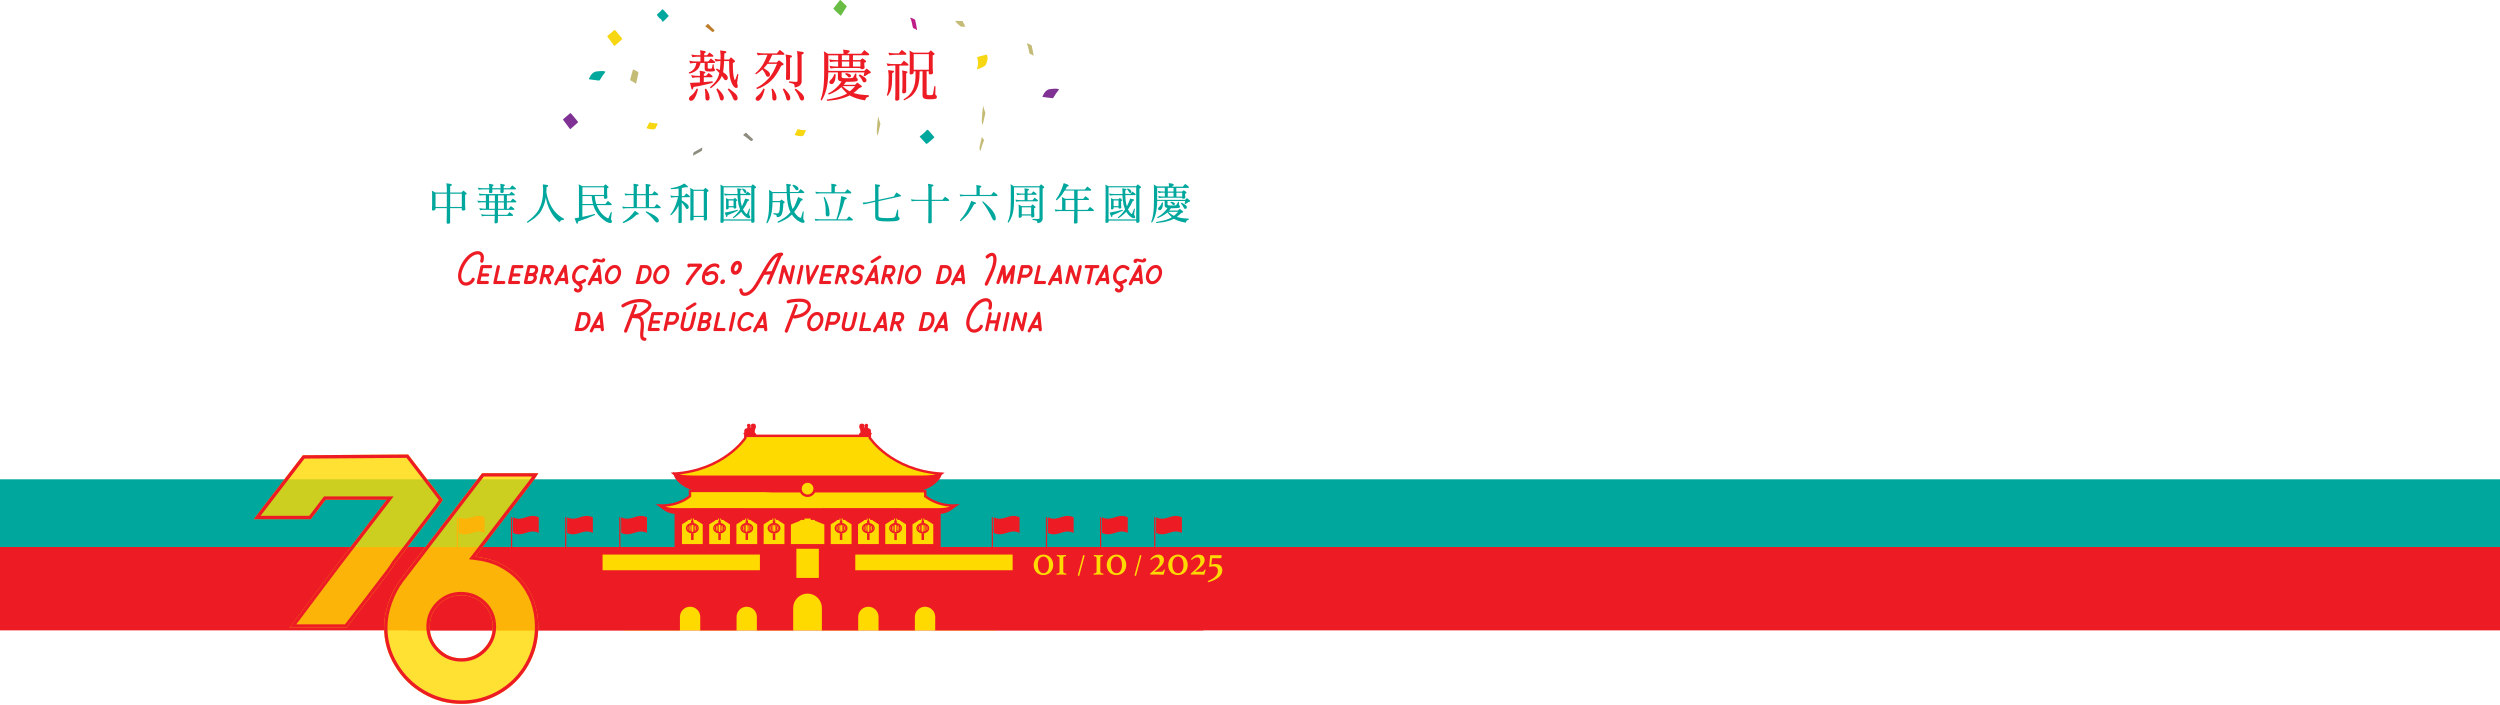 <?xml version="1.0" encoding="UTF-8"?>
<svg id="Layer_2" data-name="Layer 2" xmlns="http://www.w3.org/2000/svg" viewBox="0 0 637.96 180.03">
  <defs>
    <style>
      .cls-1, .cls-2, .cls-3, .cls-4, .cls-5, .cls-6, .cls-7, .cls-8 {
        stroke: #ed1c24;
      }

      .cls-1, .cls-9 {
        fill: #ed1c24;
      }

      .cls-1, .cls-5 {
        stroke-width: .39px;
      }

      .cls-10 {
        fill: #00a79d;
      }

      .cls-2 {
        stroke-width: .63px;
      }

      .cls-2, .cls-11 {
        fill: #ffda00;
      }

      .cls-12 {
        fill: #7f3293;
      }

      .cls-13 {
        fill: #8e8c7e;
      }

      .cls-14 {
        fill: #69bd45;
      }

      .cls-15 {
        fill: #be1b86;
      }

      .cls-16 {
        opacity: .8;
      }

      .cls-3 {
        stroke-width: .23px;
      }

      .cls-3, .cls-4, .cls-5, .cls-6, .cls-7, .cls-8 {
        fill: none;
      }

      .cls-4 {
        stroke-width: .3px;
      }

      .cls-6 {
        stroke-width: .34px;
      }

      .cls-7 {
        stroke-width: .35px;
      }

      .cls-8 {
        stroke-width: .16px;
      }

      .cls-17 {
        fill: #f7d612;
      }

      .cls-18 {
        fill: #be7c2a;
      }

      .cls-19 {
        fill: #c4bb76;
      }
    </style>
  </defs>
  <g id="Layer_1-2" data-name="Layer 1">
    <g>
      <path class="cls-10" d="M111.14,49.14h2.88v-.82c0-.69-.04-1.2-.12-1.55l1.12.17c.19.02.28.09.28.21,0,.14-.06.23-.19.26l-.24.1v1.63h2.88l.52-.53.64.56c.11.09.18.16.18.23,0,.08-.04.13-.11.18l-.29.14v2.65l.07,1.01c0,.11-.05.19-.14.24-.1.09-.22.12-.36.12-.29,0-.43-.08-.43-.24v-.38h-2.97v3.67c0,.09-.04.15-.1.2-.11.07-.27.1-.48.1s-.3-.08-.31-.22l.04-1.94v-1.81h-2.88v.22c0,.14-.07.23-.2.27-.11.09-.25.13-.41.13-.19,0-.28-.1-.29-.31l.04-1.15v-2.82c0-.42-.03-.69-.09-.82l.95.5ZM114.02,52.81v-3.38h-2.88v3.38h2.88ZM114.88,52.81h2.97v-3.38h-2.97v3.38Z"/>
      <path class="cls-10" d="M129.96,49.56l.54-.64.75.57c.08.09.12.15.12.22,0,.11-.06.15-.18.15h-1.84v1.49h.93l.58-.68.79.6c.08.09.12.16.12.23,0,.11-.06.15-.19.15h-2.24v1.62h.44l.58-.68.79.6c.08.09.12.16.12.23,0,.1-.06.14-.19.14h-4.01v1.25h2.37l.58-.69.79.61c.07.09.11.15.11.22,0,.11-.06.15-.18.15h-3.68v1.5c0,.13-.07.23-.2.31-.14.07-.26.1-.37.1-.19,0-.29-.1-.3-.3l.06-1.16v-.45h-2.15c-.37,0-.76.03-1.13.1l-.21-.54c.45.1.89.14,1.34.14h2.15v-1.25h-2.6c-.37,0-.76.03-1.13.1l-.21-.54c.45.1.9.14,1.34.14h.34v-1.62h-.83c-.37,0-.76.03-1.13.09l-.21-.53c.45.09.89.13,1.34.13h.83v-1.49h-.46c-.39,0-.77.03-1.14.09l-.2-.53c.44.09.88.13,1.34.13h6.39ZM124.85,48.03v-.35c0-.26-.04-.53-.12-.79l1.01.18c.12.02.2.09.2.2s-.1.21-.31.27v.49h2.11v-.35c0-.26-.04-.53-.12-.79l1.01.18c.12.02.2.09.2.2s-.1.21-.31.27v.49h1.58l.61-.73.82.65c.08.09.14.16.14.23,0,.11-.07.15-.2.15h-2.95l.02.57c-.02.24-.16.35-.41.35-.31,0-.47-.09-.47-.26l.08-.66h-2.11v.04l.02.57c-.02.24-.16.35-.41.35-.31,0-.47-.09-.47-.26l.08-.66v-.04h-1.57c-.39,0-.76.03-1.13.1l-.21-.54c.45.1.89.14,1.34.14h1.57ZM126.28,49.87h-1.48v1.49h1.48v-1.49ZM126.28,53.29v-1.62h-1.48v1.62h1.48ZM128.58,49.87h-1.49v1.49h1.49v-1.49ZM127.1,53.29h1.49v-1.62h-1.49v1.62Z"/>
      <path class="cls-10" d="M139.66,47.19c.16.03.24.11.24.22,0,.13-.15.25-.43.35-.01.48-.03.93-.05,1.32.17.88.36,1.59.59,2.14.43,1.13.97,2.06,1.62,2.79.56.68,1.32,1.28,2.3,1.82l-.11.32-.32-.03c-.08,0-.16.02-.22.07-.07,0-.25.17-.54.51-.87-.73-1.56-1.52-2.04-2.39-.53-.9-.93-1.86-1.2-2.9-.08-.32-.16-.67-.22-1.05-.02.17-.05.33-.07.46-.14.77-.34,1.42-.61,1.99-.23.57-.52,1.09-.87,1.58-.43.47-.89.92-1.39,1.34-.46.33-1.02.71-1.71,1.14l-.2-.23c.71-.54,1.27-.99,1.66-1.38.54-.53,1.01-1.09,1.38-1.71.37-.7.66-1.46.84-2.24.19-.74.29-1.77.29-3.09,0-.28-.03-.68-.09-1.18l1.14.16Z"/>
      <path class="cls-10" d="M152.17,52.05h2.32l.62-.78.87.68c.08.09.14.18.14.24,0,.11-.07.15-.2.15h-3.65c.17.46.4.91.67,1.32.23.41.52.78.87,1.11.31.31.66.57,1.05.81.13.1.23.14.31.14.07,0,.14-.07.19-.22l.54-1.43.22.09c-.14,1.03-.2,1.6-.2,1.7,0,.13.04.26.15.41.06.11.09.21.09.31,0,.22-.16.33-.47.33-.25,0-.57-.11-.97-.32-.49-.31-.97-.68-1.44-1.12-.48-.46-.84-.93-1.11-1.41-.33-.5-.59-1.07-.78-1.71h-2.78v3c1.08-.22,2.14-.47,3.18-.76l.05.26c-1.26.58-2.69,1.13-4.3,1.66l-.1.43c-.02.11-.07.18-.16.18-.09,0-.16-.08-.2-.23l-.45-1.17c.37-.07.74-.13,1.11-.2v-7.69c0-.3-.03-.57-.08-.82l.94.5h5.43l.5-.49.6.54c.11.08.18.14.18.21,0,.08-.04.13-.11.17l-.27.12v1.37l.07.96c0,.1-.05.18-.14.24-.1.08-.22.11-.34.11-.27,0-.41-.08-.41-.24v-.47h-2.34c.06.74.19,1.41.37,2.01ZM148.63,49.74h5.51v-1.93h-5.51v1.93ZM148.63,52.05h2.69c-.17-.61-.28-1.28-.34-2.01h-2.35v2.01Z"/>
      <path class="cls-10" d="M161.7,49.52v-1.95c0-.11-.02-.33-.05-.68l.99.14c.2.03.3.1.3.21,0,.14-.15.26-.42.36v1.92h2.27v-1.92c0-.1-.02-.32-.05-.67l.99.14c.2.03.3.1.3.21,0,.14-.15.26-.42.35v1.88h.79l.6-.72.82.63c.08.09.14.18.14.24,0,.11-.06.15-.19.15h-2.16v3.03h1.36l.63-.77.87.67c.08.09.14.17.14.25,0,.1-.07.14-.21.14h-8.29c-.39,0-.76.03-1.13.1l-.21-.54c.45.1.89.14,1.34.14h1.58v-3.03h-.97c-.38,0-.77.03-1.14.09l-.2-.53c.44.09.88.13,1.34.13h.97ZM162.86,54.37c.09.07.15.14.15.23,0,.11-.19.18-.55.19-.55.55-1.12,1-1.73,1.35-.35.22-.91.48-1.66.81l-.17-.23c.7-.48,1.26-.9,1.68-1.28.51-.5.99-1.05,1.44-1.65l.85.59ZM164.79,52.86v-3.03h-2.27v3.03h2.27ZM167.39,55.25c.48.35.73.68.73,1.02,0,.17-.04.28-.11.35-.07.1-.2.15-.36.15-.19,0-.36-.13-.55-.38-.64-.82-1.44-1.59-2.37-2.3l.21-.18c1.17.53,1.99.97,2.47,1.34Z"/>
      <path class="cls-10" d="M173.98,48.02v2.01h.58l.58-.68.79.6c.08.09.12.16.12.23,0,.11-.06.15-.19.15h-1.89v.81c.53.32.96.6,1.28.85.33.29.5.56.5.82,0,.35-.15.53-.44.53-.13,0-.25-.1-.35-.32-.27-.46-.59-.91-.99-1.37v4.95c0,.12-.04.21-.11.26-.16.04-.3.07-.45.07-.21,0-.3-.08-.3-.21l.05-1.83v-2.47c-.29.61-.61,1.13-.97,1.54-.32.39-.66.73-.99,1l-.16-.22c.21-.21.44-.51.67-.92.31-.55.57-1.13.79-1.75.19-.53.36-1.11.53-1.74h-.64c-.39,0-.76.03-1.13.09l-.21-.54c.45.1.89.14,1.34.14h.77v-1.91c-.46.07-1.09.13-1.92.17l-.1-.24c.77-.13,1.38-.27,1.82-.42.62-.2,1.18-.47,1.65-.8l.82.62c.06.04.09.13.09.25,0,.09-.04.13-.11.13l-.39-.06c-.32.09-.68.15-1.05.22ZM176.97,48.41h2.59l.43-.5.7.56c.08.07.12.14.12.22,0,.06-.04.11-.12.18l-.28.14v5.3l.02,1.55c0,.13-.07.24-.2.33-.1.04-.22.08-.34.08-.2,0-.29-.08-.29-.23v-.66h-2.6v.58c0,.11-.07.2-.2.24-.12.04-.26.07-.38.07-.2,0-.29-.11-.29-.31l.05-1.82v-5.41c0-.32-.03-.58-.08-.79l.88.47ZM179.59,55.08v-6.37h-2.6v6.37h2.6Z"/>
      <path class="cls-10" d="M184.63,47.52h7.04l.43-.5.7.56c.08.07.13.14.13.22,0,.06-.04.11-.13.18l-.28.14v6.8l.02,1.55c0,.13-.07.24-.2.32-.1.04-.22.08-.34.08-.2,0-.29-.08-.29-.22v-.36h-7.05v.31c0,.1-.06.18-.18.22-.12.03-.25.05-.37.05-.19,0-.27-.1-.27-.27l.05-1.73v-7.03c0-.3-.03-.55-.08-.74l.83.44ZM191.71,55.98v-8.17h-7.05v8.17h7.05ZM188.22,49.48c-.01-.16-.01-.33-.01-.5,0-.23-.03-.54-.08-.92l.83.11c.19.02.29.08.29.16s-.11.17-.34.27c0,.32,0,.61.01.88h1.32l.52-.59.71.55c.07.07.11.13.11.2,0,.11-.05.15-.16.15h-2.5c.01.5.04.96.08,1.36.06.5.17,1,.31,1.48,0,.02.01.03.01.03.3-.57.58-1.24.84-1.99l.84.19c.12.04.2.11.2.2,0,.1-.12.17-.37.22-.33.77-.74,1.49-1.22,2.16.05.12.11.23.18.33.17.28.37.54.61.76.06.07.11.09.16.09s.08-.04.11-.14l.51-1.27.19.07c-.14.85-.2,1.32-.2,1.41,0,.15.05.27.17.37.06.12.1.24.1.35,0,.2-.12.28-.36.28-.2,0-.42-.09-.67-.27-.35-.24-.68-.55-.96-.94-.1-.14-.21-.3-.29-.45-.53.59-1.2,1.15-1.99,1.66l-.16-.22c.64-.49,1.24-1.13,1.77-1.91.03-.04.06-.09.08-.13-.06-.13-.11-.26-.16-.4-.18-.46-.3-1.02-.37-1.69-.07-.44-.11-.94-.14-1.53h-2.08c-.38,0-.77.03-1.14.1l-.2-.54c.44.09.88.13,1.34.13h2.08ZM188.3,53.73c-.77.42-1.65.8-2.63,1.17l-.08.36c-.02.09-.06.13-.14.13s-.12-.06-.16-.18l-.36-.96c1.14-.19,2.25-.43,3.33-.73l.04.21ZM185.87,50.84h1.29l.37-.36.48.43c.08.07.14.13.14.18,0,.07-.03.11-.09.13l-.21.1v.85l.05.78c0,.09-.04.14-.11.19-.07.07-.16.09-.26.09-.23,0-.33-.06-.33-.19v-.13h-1.26v.22c0,.11-.05.19-.14.22-.09.07-.2.1-.32.1-.14,0-.21-.08-.22-.24l.03-.88v-1.19c0-.32-.03-.53-.07-.62l.66.34ZM187.19,52.61v-1.46h-1.26v1.46h1.26ZM190.24,48.46c.15.14.23.31.23.48,0,.21-.11.31-.34.31-.09,0-.17-.06-.23-.19-.14-.26-.32-.54-.55-.8l.15-.17c.29.08.54.2.75.37Z"/>
      <path class="cls-10" d="M204.29,48.24l.82.65c.08.09.14.16.14.23,0,.11-.07.15-.2.15h-3.49c.04.99.11,1.8.23,2.41.12.61.29,1.17.5,1.68.21-.31.41-.65.58-1.01.25-.55.51-1.24.79-2.07l1.03.46c.09.04.15.13.15.26,0,.11-.15.17-.44.22-.46.94-.87,1.68-1.25,2.21-.16.24-.32.46-.49.66.28.44.61.83,1,1.18.26.21.48.31.66.31.06,0,.1-.05.14-.16l.42-1.5.21.07-.12,1.72c0,.15.06.3.19.47.09.08.15.21.15.39,0,.2-.14.3-.41.3-.22,0-.49-.1-.81-.27-.44-.2-.86-.5-1.26-.92-.31-.31-.56-.61-.75-.92-.06.07-.1.11-.15.14-.44.41-.96.79-1.57,1.14-.4.23-1,.5-1.83.83l-.14-.27c.85-.44,1.5-.81,1.94-1.14.54-.39,1.01-.83,1.39-1.31v-.02c-.33-.6-.56-1.35-.71-2.24-.12-.61-.21-1.48-.25-2.6h-3.61v2h1.86l.41-.39.73.54c.06.07.09.13.09.2,0,.08-.04.13-.11.15l-.23.12c-.03.79-.09,1.46-.18,1.98-.11.57-.27.95-.46,1.15-.24.26-.57.38-1,.38-.06-.37-.16-.58-.28-.61l-.61-.16.04-.3c.43.09.71.13.85.13.22,0,.39-.08.49-.23.08-.09.16-.36.22-.82.05-.49.08-1.11.1-1.83h-1.93c-.02,1.36-.15,2.46-.4,3.33-.25.83-.58,1.53-1,2.12l-.18-.22c.21-.48.36-1.07.49-1.8.15-.82.23-2.05.23-3.68v-2c0-.38-.03-.69-.07-.93l.87.57h3.65c-.01-.35-.01-.73-.01-1.13,0-.15-.03-.47-.09-.95l.95.13c.19.02.29.09.29.19s-.11.2-.34.31c0,.53,0,1.02.02,1.46h2.13l.6-.73ZM203.44,47.6c.21.18.32.36.32.57,0,.26-.15.38-.43.38-.12,0-.24-.07-.33-.21-.2-.33-.47-.66-.8-.99l.18-.22c.42.09.77.24,1.06.46Z"/>
      <path class="cls-10" d="M215.85,50.41c.16.04.24.13.24.25s-.18.22-.51.28c-.35,1.25-.71,2.34-1.06,3.27-.22.57-.46,1.15-.73,1.76h2.23l.62-.77.87.67c.08.09.14.16.14.25s-.07.14-.21.14h-8.21c-.39,0-.76.03-1.13.1l-.21-.54c.45.09.89.14,1.34.14h4.21c.27-.81.49-1.64.67-2.49.19-.91.39-2.06.57-3.44l1.17.35ZM213.17,47.05c.2.04.3.11.3.22,0,.15-.15.27-.44.36v1.42h2.57l.63-.77.87.68c.08.09.14.16.14.24,0,.11-.07.15-.21.15h-7.64c-.38,0-.77.03-1.14.09l-.2-.53c.44.09.88.13,1.34.13h2.78v-1.45c0-.11-.02-.34-.05-.71l1.04.15ZM211.41,52.63c.19.75.28,1.39.28,1.95,0,.44-.17.66-.5.66s-.48-.22-.48-.66c0-1.12-.04-1.92-.12-2.39-.08-.57-.23-1.18-.42-1.85l.3-.07c.43.88.74,1.65.94,2.35Z"/>
      <path class="cls-10" d="M228.74,49.12l1,.62c.12.07.19.13.19.22s-.06.14-.18.15l-5.58,1.23v3.73c0,.26.16.42.47.47.3.09.92.12,1.83.12.85,0,1.39-.04,1.64-.14.21-.05.34-.16.41-.33l.44-1.68h.23v1.57c0,.15.07.26.22.35.1.09.16.22.16.39,0,.15-.08.27-.24.36-.15.1-.41.18-.78.24-.47.04-1.14.08-2.02.08-1.04,0-1.76-.04-2.15-.13-.35-.04-.62-.16-.8-.36-.17-.18-.25-.44-.25-.77v-3.72l-1.99.44-1,.2-.21-.46,1.11-.07,2.08-.45v-3.27c0-.48-.02-.79-.06-.9l1.12.14c.15.04.22.11.22.21,0,.09-.06.16-.17.21l-.26.15v3.27l3.95-.86.61-1.02Z"/>
      <path class="cls-10" d="M236.9,50.98v-2.53c0-.69-.04-1.2-.12-1.55l1.12.18c.19.02.28.09.28.21,0,.14-.07.23-.2.26l-.23.09v3.35h2.74l.66-.8.92.69c.09.1.15.19.15.26,0,.1-.07.14-.21.14h-4.25v5.43c0,.09-.04.14-.1.19-.11.07-.28.1-.49.1-.19,0-.29-.08-.3-.22l.04-1.93v-3.57h-3.11c-.39,0-.76.03-1.13.1l-.21-.54c.45.1.89.14,1.34.14h3.11Z"/>
      <path class="cls-10" d="M250.14,47.37c.19.03.29.11.29.22,0,.13-.15.25-.42.35v1.8h2.91l.63-.77.87.67c.08.09.14.17.14.24,0,.11-.07.15-.21.15h-8.13c-.38,0-.77.03-1.14.1l-.2-.54c.44.1.88.14,1.34.14h2.97v-1.83c0-.11-.02-.33-.06-.68l1,.14ZM248.89,51.65c.12.07.2.13.2.22,0,.11-.18.19-.51.25-.54,1-1.02,1.78-1.46,2.38-.51.66-1.17,1.31-1.96,1.97l-.23-.19c.71-.83,1.24-1.54,1.57-2.12.52-.85.97-1.83,1.35-2.9l1.03.39ZM253.37,53.9c.5.67.75,1.31.75,1.94,0,.14-.04.24-.1.3-.05.09-.15.13-.29.13s-.29-.11-.44-.32c-.73-1.6-1.61-3.09-2.65-4.46l.17-.15c1.21,1.01,2.06,1.86,2.57,2.56Z"/>
      <path class="cls-10" d="M258.68,47.52h6.54l.43-.5.71.56c.07.07.11.14.11.22s-.04.13-.11.18l-.29.14v7.69c0,.35-.18.66-.51.9-.31.16-.58.25-.83.25,0-.26-.03-.45-.09-.54-.08-.09-.48-.2-1.17-.32l.02-.25,1.44.02c.22,0,.33-.08.33-.23v-7.82h-6.5v3.61c0,1.4-.15,2.53-.42,3.4-.25.79-.59,1.46-1.03,2.03l-.18-.2c.23-.47.42-1.04.56-1.73.17-.78.25-1.95.25-3.5v-3.56c0-.36-.03-.66-.07-.88l.81.53ZM261.48,49.4v-.74c0-.09-.02-.3-.05-.6l.89.12c.17.03.26.1.26.2,0,.12-.12.22-.37.31v.72h.98l.52-.6.71.55c.07.07.11.13.11.2,0,.11-.06.15-.17.15h-2.15v1.37h1.27l.54-.65.75.58c.08.09.12.15.12.22,0,.1-.06.14-.18.14h-4.26c-.37,0-.76.03-1.13.1l-.21-.54c.45.1.9.14,1.34.14h1.02v-1.37h-.77c-.39,0-.77.03-1.14.1l-.2-.54c.44.1.88.14,1.34.14h.77ZM260.71,52.61h2.32l.49-.46.58.5c.1.09.17.15.17.21,0,.08-.04.13-.11.16l-.26.11v1.12l.06.91c0,.1-.04.18-.12.22-.08.08-.2.11-.32.11-.26,0-.38-.07-.38-.22v-.27h-2.39v.21c0,.13-.06.21-.18.25-.11.09-.24.12-.37.12-.17,0-.25-.09-.25-.27l.02-1.05v-1.34c0-.38-.03-.64-.07-.74l.83.44ZM263.13,54.7v-1.8h-2.39v1.8h2.39Z"/>
      <path class="cls-10" d="M272.52,47.14c.12.05.2.14.2.26,0,.11-.16.19-.45.23-.14.26-.26.51-.38.73h4.95l.62-.77.87.67c.08.09.14.17.14.25,0,.1-.07.14-.2.14h-3.28v2.1h1.42l.57-.69.8.61c.07.08.11.15.11.22,0,.11-.06.15-.18.15h-2.73v2.52h2.53l.63-.77.87.68c.08.09.12.16.12.24,0,.11-.07.15-.2.15h-3.96v2.84c0,.13-.05.22-.14.28-.15.04-.3.07-.46.07-.21,0-.32-.08-.32-.22l.06-1.94v-1.03h-3.64c-.37,0-.76.03-1.13.1l-.2-.54c.44.09.88.13,1.33.13h.57v-2.5c0-.29-.03-.55-.09-.79l.88.47h2.28v-2.1h-2.42c-.25.42-.48.78-.7,1.07-.3.41-.75.89-1.34,1.43l-.23-.17c.5-.7.88-1.35,1.15-1.93.31-.66.6-1.42.87-2.31l1.04.38ZM274.15,51.06h-2.26v2.52h2.26v-2.52Z"/>
      <path class="cls-10" d="M282.87,47.52h7.04l.43-.5.7.56c.08.07.13.14.13.22,0,.06-.04.11-.13.18l-.28.14v6.8l.02,1.55c0,.13-.07.24-.2.32-.1.04-.22.08-.34.08-.2,0-.29-.08-.29-.22v-.36h-7.05v.31c0,.1-.06.18-.18.22-.12.03-.25.05-.37.05-.19,0-.27-.1-.27-.27l.05-1.73v-7.03c0-.3-.03-.55-.08-.74l.83.44ZM289.94,55.98v-8.17h-7.05v8.17h7.05ZM286.46,49.48c-.01-.16-.01-.33-.01-.5,0-.23-.03-.54-.08-.92l.83.11c.19.02.29.08.29.16s-.11.17-.34.27c0,.32,0,.61.01.88h1.32l.52-.59.71.55c.07.07.11.13.11.2,0,.11-.05.15-.16.15h-2.5c.01.5.04.96.08,1.36.06.5.17,1,.31,1.48,0,.02.01.03.01.03.3-.57.58-1.24.84-1.99l.84.19c.12.04.2.11.2.2,0,.1-.12.17-.37.22-.33.77-.74,1.49-1.22,2.16.05.12.11.23.18.33.17.28.37.54.61.76.06.07.11.09.16.09s.08-.04.11-.14l.51-1.27.19.07c-.14.85-.2,1.32-.2,1.41,0,.15.05.27.17.37.06.12.1.24.1.35,0,.2-.12.28-.36.28-.2,0-.42-.09-.67-.27-.35-.24-.68-.55-.96-.94-.1-.14-.21-.3-.29-.45-.53.59-1.2,1.15-1.99,1.66l-.16-.22c.64-.49,1.24-1.13,1.77-1.91.03-.04.06-.09.08-.13-.06-.13-.11-.26-.16-.4-.18-.46-.3-1.02-.37-1.69-.07-.44-.11-.94-.14-1.53h-2.08c-.38,0-.77.03-1.14.1l-.2-.54c.44.09.88.13,1.34.13h2.08ZM286.53,53.73c-.77.42-1.65.8-2.63,1.17l-.08.36c-.02.09-.06.13-.14.13s-.12-.06-.16-.18l-.36-.96c1.14-.19,2.25-.43,3.33-.73l.04.21ZM284.11,50.84h1.29l.37-.36.48.43c.08.07.14.13.14.18,0,.07-.03.11-.09.13l-.21.1v.85l.05.78c0,.09-.04.14-.11.19-.07.07-.16.09-.26.09-.23,0-.33-.06-.33-.19v-.13h-1.26v.22c0,.11-.05.19-.14.22-.09.07-.2.1-.32.1-.14,0-.21-.08-.22-.24l.03-.88v-1.19c0-.32-.03-.53-.07-.62l.66.34ZM285.43,52.61v-1.46h-1.26v1.46h1.26ZM288.48,48.46c.15.14.23.31.23.48,0,.21-.11.31-.34.31-.09,0-.17-.06-.23-.19-.14-.26-.32-.54-.55-.8l.15-.17c.29.08.54.2.75.37Z"/>
      <path class="cls-10" d="M299.26,46.95c.19.03.29.1.29.21,0,.14-.15.26-.42.36v.12h2.71l.6-.72.83.65c.08.09.12.16.12.23,0,.11-.06.15-.19.15h-3.02v.94h1.46l.43-.35.61.44c.06.04.1.11.1.2s-.05.14-.14.16l-.22.1v.38c.04.31.06.49.06.56,0,.1-.04.16-.11.21-.1.09-.23.12-.39.12-.22,0-.32-.05-.32-.18v-.07h-4.78c-.37,0-.76.03-1.13.1l-.21-.54c.45.1.9.14,1.34.14h.36v-.99h-.45c-.37,0-.76.03-1.13.1l-.2-.54c.44.1.88.14,1.33.14h.45v-.94h-1.95v3.08h7.12l.49-.46.69.55c.07.06.11.13.11.24,0,.08-.06.13-.18.15l-.26.08c-.19.15-.44.32-.75.49l-.23-.11c.06-.23.12-.45.17-.65h-4.52v.85c0,.2.2.28.6.28h1.06c.35,0,.56-.05.62-.18l.44-.77.2.04v.67c0,.13.05.22.17.26.07.07.11.15.11.27,0,.15-.08.25-.24.31-.34.08-.93.11-1.74.11h-.34c-.17.23-.31.43-.46.58h2.26l.43-.44.77.59c.09.07.15.13.15.21,0,.09-.18.17-.51.28-.42.4-.8.73-1.15.99.35.11.77.21,1.23.29.65.09,1.25.13,1.81.15l-.04.35c-.13,0-.26.02-.37.09-.09.02-.21.22-.34.59-.71-.12-1.3-.26-1.78-.44-.46-.15-.84-.32-1.18-.51-.03-.02-.05-.02-.07-.04-.35.19-.74.34-1.13.47-.48.15-.98.28-1.51.39-.43.07-1.04.14-1.84.22l-.09-.25c.79-.13,1.4-.25,1.84-.36.6-.13,1.07-.29,1.4-.45.29-.11.56-.25.8-.42-.12-.11-.23-.21-.33-.32-.28-.26-.54-.56-.79-.91-.38.34-.77.62-1.2.85-.43.24-.85.45-1.29.61l-.16-.23c.29-.12.61-.31.95-.55.43-.32.8-.66,1.12-1.02.22-.24.42-.51.6-.8-.21-.02-.36-.07-.45-.12-.19-.1-.28-.29-.28-.55v-1.13h-1.9c-.02,1.36-.16,2.47-.39,3.35-.23.86-.54,1.6-.95,2.23l-.18-.2c.2-.53.35-1.15.48-1.91.15-.86.22-2.16.22-3.89v-2.91c0-.36-.03-.66-.07-.88l.81.51h3.08v-.15c0-.11-.02-.33-.06-.68l1,.14ZM296.77,51.69c-.01.82-.12,1.37-.33,1.64-.15.22-.31.32-.48.32-.29,0-.44-.14-.44-.43,0-.09.05-.19.16-.3.14-.12.26-.25.36-.38.16-.19.32-.48.49-.9l.24.04ZM299.46,47.94h-1.46v.94h1.46v-.94ZM298,50.17h1.46v-.99h-1.46v.99ZM299.1,54.81c.15.11.3.2.46.27.37-.28.73-.63,1.06-1.03h-2.5c.35.33.69.58.98.76ZM299.59,51.7c.15.09.23.19.23.3,0,.22-.12.33-.36.33-.08,0-.17-.03-.23-.12-.15-.19-.34-.37-.58-.55l.16-.19c.31.04.58.12.79.23ZM300.2,50.17h1.48v-.99h-1.48v.99ZM302.54,52.32c.22.19.33.36.33.51,0,.32-.16.47-.45.47-.15,0-.26-.1-.34-.3-.17-.38-.42-.74-.75-1.08l.22-.21c.42.24.75.44.99.6Z"/>
    </g>
    <rect class="cls-9" y="139.57" width="637.96" height="21.29"/>
    <rect class="cls-10" y="122.31" width="637.96" height="17.27"/>
    <g>
      <rect class="cls-11" x="159.25" y="150.32" width="94.79" height="10.54"/>
      <g>
        <path class="cls-9" d="M104.32,139.79v21.07h69.19v-3.44c0-1.43,1.16-2.59,2.59-2.59s2.59,1.16,2.59,2.59v3.44h9.27v-3.44c0-1.43,1.16-2.59,2.59-2.59s2.59,1.16,2.59,2.59v3.44h9.27v-5.72c0-2.02,1.64-3.66,3.66-3.66s3.66,1.64,3.66,3.66v5.72h9.27v-3.44c0-1.43,1.16-2.59,2.59-2.59s2.6,1.16,2.6,2.59v3.44h9.27v-3.44c0-1.43,1.16-2.59,2.6-2.59s2.59,1.16,2.59,2.59v3.44h68.41l-.05-21.07H104.32Z"/>
        <rect class="cls-1" x="176.52" y="123.31" width="59.13" height="3.27"/>
        <rect class="cls-1" x="172.33" y="130.61" width="67.52" height="9.92"/>
        <path class="cls-1" d="M235.43,121.65h-58.49c-3.95,0-4.9-.78-4.9-.78.52,2.45,3.96,3.78,3.96,3.78l.63.05v-1.4h58.94v1.4l.63-.05s3.32-1.29,3.93-3.67c-.44.22-1.71.66-4.7.66Z"/>
        <g>
          <g>
            <path class="cls-9" d="M192.42,110.58v-.63c.02-.45.26-.82.26-.82.19-1.01-.54-.82-.54-.82-.52,0-.26.56-.26.56.14.23-.19.45-.19.45-.24.35-.33-.09-.33-.09v-.73c-.28-.38-.47-.07-.47-.07-.16-.05,0,.33,0,.33v.68h-.09c-.61,0-.68.4-.68.4v.48h0v.25c-.5-.02.06.33.06.33l.02,1.1,1.43-.23,1.17-.8c-.05-.47-.37-.37-.37-.37Z"/>
            <path class="cls-9" d="M219.75,110.58v-.63c-.02-.45-.26-.82-.26-.82-.19-1.01.54-.82.54-.82.52,0,.26.56.26.56-.14.23.19.45.19.45.23.35.32-.09.32-.09v-.73c.28-.38.47-.07.47-.07.17-.05,0,.33,0,.33v.68h.1c.61,0,.68.4.68.4v.48h0v.25c.5-.02-.05.33-.05.33l-.02,1.1-1.43-.23-1.17-.8c.05-.47.37-.37.37-.37Z"/>
          </g>
          <g>
            <path class="cls-5" d="M192.42,110.58v-.63c.02-.45.26-.82.26-.82.19-1.01-.54-.82-.54-.82-.52,0-.26.56-.26.56.14.23-.19.45-.19.45-.24.35-.33-.09-.33-.09v-.73c-.28-.38-.47-.07-.47-.07-.16-.05,0,.33,0,.33v.68h-.09c-.61,0-.68.4-.68.4v.48h0v.25c-.5-.02.06.33.06.33l.02,1.1,1.43-.23,1.17-.8c-.05-.47-.37-.37-.37-.37Z"/>
            <path class="cls-5" d="M219.75,110.58v-.63c-.02-.45-.26-.82-.26-.82-.19-1.01.54-.82.54-.82.52,0,.26.56.26.56-.14.23.19.45.19.45.23.35.32-.09.32-.09v-.73c.28-.38.47-.07.47-.07.17-.05,0,.33,0,.33v.68h.1c.61,0,.68.4.68.4v.48h0v.25c.5-.02-.05.33-.05.33l-.02,1.1-1.43-.23-1.17-.8c.05-.47.37-.37.37-.37Z"/>
          </g>
        </g>
        <path class="cls-2" d="M221.97,111.75v-.53h-31.76v.53s-5.4,8.29-18.26,9.13c0,0,.94.78,4.9.78h58.49c3.95,0,4.9-.78,4.9-.78-12.86-.83-18.26-9.13-18.26-9.13Z"/>
        <path class="cls-1" d="M239.58,129.98c-2.35-.03-33.85,0-42.43,0h0s-.26,0-.73,0c-.9,0-1.41,0-1.41,0h0c-5.57-.01-20.2-.03-22.4,0-1.66.02-2.88-.35-3.58-.64l-.69-.34s1.67,2.03,4.26,1.94v-.28h66.95v.28c2.6.09,4.27-1.94,4.27-1.94l-.67.34c-.7.29-1.92.66-3.58.64Z"/>
        <path class="cls-2" d="M236.11,126.6v-1.25h-39.17l-1.74-.08h-19.13v1.33s-2.71,2.56-7.72,2.4c0,0,1.53,1.02,4.26.98,2.2-.03,16.83-.01,22.39,0h0s.51,0,1.41,0c.47,0,.74,0,.74,0h0c8.58,0,40.08-.03,42.43,0,2.73.03,4.26-.98,4.26-.98-5.01.16-7.72-2.4-7.72-2.4Z"/>
        <g>
          <polygon class="cls-2" points="178.08 132.38 177.4 132.36 177.4 131.99 176.67 132.01 175.94 131.99 175.95 132.36 175.26 132.38 175.26 132.66 173.71 133.63 173.71 139.15 179.64 139.15 179.64 133.63 178.08 132.66 178.08 132.38"/>
          <polygon class="cls-2" points="185.03 132.38 184.35 132.36 184.35 131.99 183.62 132.01 182.89 131.99 182.9 132.36 182.21 132.38 182.21 132.66 180.66 133.63 180.66 139.15 186.59 139.15 186.59 133.63 185.03 132.66 185.03 132.38"/>
          <polygon class="cls-2" points="191.98 132.38 191.29 132.36 191.3 131.99 190.57 132.01 189.84 131.99 189.85 132.36 189.16 132.38 189.16 132.66 187.61 133.63 187.61 139.15 193.54 139.15 193.54 133.63 191.98 132.66 191.98 132.38"/>
          <polygon class="cls-2" points="198.93 132.38 198.25 132.36 198.25 131.99 197.52 132.01 196.79 131.99 196.8 132.36 196.11 132.38 196.11 132.66 194.56 133.63 194.56 139.15 200.49 139.15 200.49 133.63 198.93 132.66 198.93 132.38"/>
          <polygon class="cls-2" points="236.91 132.38 236.22 132.36 236.23 131.99 235.5 132.01 234.78 131.99 234.78 132.36 234.09 132.38 234.09 132.66 232.54 133.63 232.54 139.15 238.47 139.15 238.47 133.63 236.91 132.66 236.91 132.38"/>
          <polygon class="cls-2" points="229.96 132.38 229.28 132.36 229.28 131.99 228.55 132.01 227.82 131.99 227.83 132.36 227.15 132.38 227.15 132.66 225.59 133.63 225.59 139.15 231.52 139.15 231.52 133.63 229.96 132.66 229.96 132.38"/>
          <polygon class="cls-2" points="223.01 132.38 222.33 132.36 222.33 131.99 221.61 132.01 220.87 131.99 220.88 132.36 220.19 132.38 220.19 132.66 218.64 133.63 218.64 139.15 224.57 139.15 224.57 133.63 223.01 132.66 223.01 132.38"/>
          <polygon class="cls-2" points="216.06 132.38 215.38 132.36 215.38 131.99 214.65 132.01 213.92 131.99 213.93 132.36 213.24 132.38 213.24 132.66 211.68 133.63 211.68 139.15 217.62 139.15 217.62 133.63 216.06 132.66 216.06 132.38"/>
          <polygon class="cls-2" points="208.26 132.38 207.2 132.36 207.21 132.17 207.21 131.99 207.21 131.99 207.21 131.99 206.65 132 206.09 132.01 205.52 132 204.96 131.99 204.96 131.99 204.96 131.99 204.97 132.17 204.97 132.36 203.91 132.38 203.91 132.66 201.51 133.63 201.51 139.15 201.51 139.15 210.67 139.15 210.67 133.63 208.26 132.66 208.26 132.38"/>
        </g>
        <rect class="cls-2" x="202.91" y="139.72" width="6.36" height="8.07"/>
        <g>
          <rect class="cls-2" x="153.45" y="141.2" width="40.78" height="4.63"/>
          <rect class="cls-2" x="217.94" y="141.2" width="40.78" height="4.63"/>
        </g>
        <path class="cls-2" d="M207.89,124.7c0,1-.81,1.81-1.81,1.81s-1.8-.81-1.8-1.81.81-1.81,1.8-1.81,1.81.81,1.81,1.81Z"/>
        <g>
          <ellipse class="cls-7" cx="176.67" cy="134.79" rx="1.47" ry="1.15"/>
          <ellipse class="cls-8" cx="176.67" cy="134.79" rx=".32" ry="1.15"/>
          <ellipse class="cls-4" cx="176.67" cy="134.79" rx="1.08" ry="1.15"/>
          <ellipse class="cls-3" cx="176.67" cy="134.79" rx=".65" ry="1.15"/>
          <rect class="cls-6" x="176.52" y="136.24" width=".3" height="1.38"/>
          <rect class="cls-6" x="176.52" y="133.03" width=".3" height=".3"/>
          <line class="cls-6" x1="176.67" y1="133.18" x2="176.67" y2="132.21"/>
        </g>
        <g>
          <ellipse class="cls-7" cx="183.62" cy="134.79" rx="1.47" ry="1.15"/>
          <ellipse class="cls-8" cx="183.62" cy="134.79" rx=".32" ry="1.15"/>
          <ellipse class="cls-4" cx="183.62" cy="134.79" rx="1.08" ry="1.15"/>
          <ellipse class="cls-3" cx="183.62" cy="134.79" rx=".65" ry="1.15"/>
          <rect class="cls-6" x="183.47" y="136.24" width=".3" height="1.38"/>
          <rect class="cls-6" x="183.47" y="133.03" width=".3" height=".3"/>
          <line class="cls-6" x1="183.62" y1="133.18" x2="183.62" y2="132.21"/>
        </g>
        <g>
          <ellipse class="cls-7" cx="190.57" cy="134.79" rx="1.47" ry="1.15"/>
          <ellipse class="cls-8" cx="190.57" cy="134.79" rx=".32" ry="1.15"/>
          <ellipse class="cls-4" cx="190.57" cy="134.79" rx="1.08" ry="1.15"/>
          <ellipse class="cls-3" cx="190.57" cy="134.79" rx=".65" ry="1.15"/>
          <rect class="cls-6" x="190.42" y="136.24" width=".3" height="1.38"/>
          <rect class="cls-6" x="190.42" y="133.03" width=".3" height=".3"/>
          <line class="cls-6" x1="190.57" y1="133.18" x2="190.57" y2="132.21"/>
        </g>
        <g>
          <ellipse class="cls-7" cx="197.52" cy="134.79" rx="1.47" ry="1.15"/>
          <ellipse class="cls-8" cx="197.52" cy="134.79" rx=".32" ry="1.15"/>
          <ellipse class="cls-4" cx="197.52" cy="134.79" rx="1.08" ry="1.15"/>
          <ellipse class="cls-3" cx="197.52" cy="134.79" rx=".65" ry="1.15"/>
          <rect class="cls-6" x="197.37" y="136.24" width=".3" height="1.38"/>
          <rect class="cls-6" x="197.37" y="133.03" width=".3" height=".3"/>
          <line class="cls-6" x1="197.52" y1="133.18" x2="197.52" y2="132.21"/>
        </g>
        <g>
          <ellipse class="cls-7" cx="214.63" cy="134.79" rx="1.47" ry="1.15"/>
          <ellipse class="cls-8" cx="214.63" cy="134.79" rx=".32" ry="1.15"/>
          <ellipse class="cls-4" cx="214.63" cy="134.79" rx="1.08" ry="1.15"/>
          <ellipse class="cls-3" cx="214.63" cy="134.79" rx=".65" ry="1.15"/>
          <rect class="cls-6" x="214.48" y="136.24" width=".3" height="1.38"/>
          <rect class="cls-6" x="214.48" y="133.03" width=".3" height=".3"/>
          <line class="cls-6" x1="214.63" y1="133.18" x2="214.63" y2="132.21"/>
        </g>
        <g>
          <ellipse class="cls-7" cx="221.58" cy="134.79" rx="1.47" ry="1.15"/>
          <ellipse class="cls-8" cx="221.58" cy="134.79" rx=".32" ry="1.15"/>
          <ellipse class="cls-4" cx="221.58" cy="134.79" rx="1.08" ry="1.15"/>
          <ellipse class="cls-3" cx="221.58" cy="134.79" rx=".65" ry="1.15"/>
          <rect class="cls-6" x="221.43" y="136.24" width=".3" height="1.38"/>
          <rect class="cls-6" x="221.43" y="133.03" width=".3" height=".3"/>
          <line class="cls-6" x1="221.58" y1="133.18" x2="221.58" y2="132.21"/>
        </g>
        <g>
          <ellipse class="cls-7" cx="228.53" cy="134.79" rx="1.47" ry="1.15"/>
          <ellipse class="cls-8" cx="228.53" cy="134.79" rx=".32" ry="1.15"/>
          <ellipse class="cls-4" cx="228.53" cy="134.79" rx="1.08" ry="1.15"/>
          <ellipse class="cls-3" cx="228.53" cy="134.79" rx=".65" ry="1.15"/>
          <rect class="cls-6" x="228.38" y="136.24" width=".3" height="1.38"/>
          <rect class="cls-6" x="228.38" y="133.03" width=".3" height=".3"/>
          <line class="cls-6" x1="228.53" y1="133.18" x2="228.53" y2="132.21"/>
        </g>
        <g>
          <ellipse class="cls-7" cx="235.48" cy="134.79" rx="1.47" ry="1.15"/>
          <ellipse class="cls-8" cx="235.48" cy="134.79" rx=".32" ry="1.15"/>
          <ellipse class="cls-4" cx="235.48" cy="134.79" rx="1.08" ry="1.15"/>
          <ellipse class="cls-3" cx="235.48" cy="134.79" rx=".65" ry="1.15"/>
          <rect class="cls-6" x="235.33" y="136.24" width=".3" height="1.38"/>
          <rect class="cls-6" x="235.33" y="133.03" width=".3" height=".3"/>
          <line class="cls-6" x1="235.48" y1="133.18" x2="235.48" y2="132.21"/>
        </g>
      </g>
      <g>
        <g>
          <path class="cls-9" d="M260.17,135.99c-2.64-1.24-3.96,1.24-6.59,0v-3.98c2.64,1.24,3.96-1.25,6.59,0v3.98Z"/>
          <rect class="cls-9" x="253.08" y="132.01" width=".31" height="8.58"/>
        </g>
        <g>
          <path class="cls-9" d="M287.79,135.99c-2.64-1.24-3.96,1.24-6.59,0v-3.98c2.64,1.24,3.96-1.25,6.59,0v3.98Z"/>
          <rect class="cls-9" x="280.7" y="132.01" width=".31" height="8.58"/>
        </g>
        <g>
          <path class="cls-9" d="M301.6,135.99c-2.64-1.24-3.96,1.24-6.59,0v-3.98c2.64,1.24,3.96-1.25,6.59,0v3.98Z"/>
          <rect class="cls-9" x="294.51" y="132.01" width=".31" height="8.58"/>
        </g>
        <g>
          <path class="cls-9" d="M273.98,135.99c-2.64-1.24-3.96,1.24-6.59,0v-3.98c2.64,1.24,3.96-1.25,6.59,0v3.98Z"/>
          <rect class="cls-9" x="266.89" y="132.01" width=".31" height="8.58"/>
        </g>
        <g>
          <path class="cls-9" d="M123.66,135.99c-2.64-1.24-3.96,1.24-6.59,0v-3.98c2.64,1.24,3.96-1.25,6.59,0v3.98Z"/>
          <rect class="cls-9" x="116.57" y="132.01" width=".31" height="8.58"/>
        </g>
        <g>
          <path class="cls-9" d="M151.29,135.99c-2.64-1.24-3.96,1.24-6.59,0v-3.98c2.64,1.24,3.96-1.25,6.59,0v3.98Z"/>
          <rect class="cls-9" x="144.2" y="132.01" width=".31" height="8.58"/>
        </g>
        <g>
          <path class="cls-9" d="M165.1,135.99c-2.64-1.24-3.96,1.24-6.59,0v-3.98c2.64,1.24,3.96-1.25,6.59,0v3.98Z"/>
          <rect class="cls-9" x="158.01" y="132.01" width=".31" height="8.58"/>
        </g>
        <g>
          <path class="cls-9" d="M137.48,135.99c-2.64-1.24-3.96,1.24-6.59,0v-3.98c2.64,1.24,3.96-1.25,6.59,0v3.98Z"/>
          <rect class="cls-9" x="130.38" y="132.01" width=".31" height="8.58"/>
        </g>
      </g>
    </g>
    <g>
      <path class="cls-11" d="M266.27,146.75c-.38,0-.72-.06-1.03-.19-.31-.12-.57-.3-.78-.53-.21-.23-.38-.5-.5-.82s-.18-.67-.18-1.05c0-.36.06-.71.19-1.03.12-.32.3-.6.52-.84s.48-.42.79-.56.63-.21.99-.21.69.07.99.2.57.31.79.55c.22.23.39.51.52.83.12.32.19.67.19,1.06,0,.36-.06.7-.18,1.02-.12.31-.28.59-.5.82-.21.24-.47.42-.78.55-.31.13-.65.2-1.03.2ZM264.85,144.16c0,.36.04.67.11.93.07.26.18.48.31.66.13.18.29.31.46.4.17.09.36.13.56.13.19,0,.36-.04.53-.13.17-.09.32-.21.44-.39.13-.17.23-.39.31-.65s.11-.58.11-.94-.04-.68-.11-.95-.18-.49-.31-.67c-.13-.17-.28-.31-.45-.4-.17-.09-.35-.13-.55-.13s-.37.04-.55.13c-.17.09-.32.22-.46.39-.13.18-.24.4-.31.67s-.11.59-.11.96Z"/>
      <path class="cls-11" d="M269.68,141.62s.07,0,.14.01.17.01.28.02c.11,0,.23.01.36.02.13,0,.26,0,.39,0s.26,0,.39,0c.13,0,.25,0,.36-.02.11,0,.21-.01.28-.02.08,0,.13-.01.15-.01,0,.01.01.04.02.07s0,.06,0,.09c0,.09-.04.14-.11.15-.18.03-.32.07-.44.13-.11.06-.17.16-.17.29v3.56c0,.14.07.24.2.31.14.07.3.12.48.14.07.01.11.06.11.15,0,.02,0,.05-.01.09,0,.04-.01.06-.01.07-.02,0-.07,0-.16-.01-.09,0-.19-.01-.31-.02s-.25-.01-.39-.02-.27,0-.4,0-.26,0-.39,0c-.13,0-.26,0-.37.02-.11,0-.21.01-.3.02-.09,0-.14.01-.16.01,0,0,0-.03-.01-.07,0-.04-.01-.07-.01-.09,0-.09.04-.14.11-.15.19-.04.34-.08.47-.14.13-.06.19-.16.19-.29v-3.57c0-.14-.06-.23-.18-.29-.12-.06-.26-.11-.43-.13-.07-.01-.11-.06-.11-.15,0-.02,0-.05,0-.09s0-.06.02-.07Z"/>
      <path class="cls-11" d="M275.39,146.96c-.14,0-.24-.03-.28-.06-.05-.03-.07-.06-.07-.1,0-.02,0-.03,0-.04l1.38-5.13c.14,0,.24.03.28.06.04.03.07.07.07.11v.04l-1.38,5.12Z"/>
      <path class="cls-11" d="M279.14,141.62s.07,0,.14.01.17.01.28.02c.11,0,.23.01.36.02.13,0,.26,0,.39,0s.26,0,.39,0c.13,0,.25,0,.36-.02.11,0,.21-.01.28-.02.08,0,.13-.01.15-.01,0,.01.01.04.02.07s0,.06,0,.09c0,.09-.04.14-.11.15-.18.03-.32.07-.44.13-.11.06-.17.16-.17.29v3.56c0,.14.07.24.2.31.14.07.3.12.48.14.07.01.11.06.11.15,0,.02,0,.05-.01.09,0,.04-.01.06-.01.07-.02,0-.07,0-.16-.01-.09,0-.19-.01-.31-.02s-.25-.01-.39-.02-.27,0-.4,0-.26,0-.39,0c-.13,0-.26,0-.37.02-.11,0-.21.01-.3.02-.09,0-.14.01-.16.01,0,0,0-.03-.01-.07,0-.04-.01-.07-.01-.09,0-.09.04-.14.11-.15.19-.04.34-.08.47-.14.13-.06.19-.16.19-.29v-3.57c0-.14-.06-.23-.18-.29-.12-.06-.26-.11-.43-.13-.07-.01-.11-.06-.11-.15,0-.02,0-.05,0-.09s0-.06.02-.07Z"/>
      <path class="cls-11" d="M284.91,146.75c-.38,0-.72-.06-1.03-.19-.31-.12-.57-.3-.78-.53-.21-.23-.38-.5-.5-.82s-.18-.67-.18-1.05c0-.36.06-.71.19-1.03.12-.32.3-.6.52-.84s.48-.42.79-.56.63-.21.99-.21.69.07.99.2.57.31.79.55c.22.23.39.51.52.83.12.32.19.67.19,1.06,0,.36-.06.7-.18,1.02-.12.31-.28.59-.5.82-.21.24-.47.42-.78.55-.31.13-.65.2-1.03.2ZM283.48,144.16c0,.36.04.67.11.93.07.26.18.48.31.66.13.18.29.31.46.4.17.09.36.13.56.13.19,0,.36-.04.53-.13.17-.09.32-.21.44-.39.13-.17.23-.39.31-.65s.11-.58.11-.94-.04-.68-.11-.95-.18-.49-.31-.67c-.13-.17-.28-.31-.45-.4-.17-.09-.35-.13-.55-.13s-.37.04-.55.13c-.17.09-.32.22-.46.39-.13.18-.24.4-.31.67s-.11.59-.11.96Z"/>
      <path class="cls-11" d="M289.88,146.96c-.14,0-.24-.03-.28-.06-.05-.03-.07-.06-.07-.1,0-.02,0-.03,0-.04l1.38-5.13c.14,0,.24.03.28.06.04.03.07.07.07.11v.04l-1.38,5.12Z"/>
      <path class="cls-11" d="M293.86,142.78s-.03.03-.06.05c-.02.02-.05.03-.08.03-.09,0-.16-.05-.22-.14.28-.36.59-.64.93-.86.34-.22.71-.33,1.11-.33.49,0,.86.13,1.11.38.25.25.37.58.37.99,0,.21-.04.43-.12.64-.08.21-.22.44-.41.67-.19.24-.45.49-.77.77-.32.28-.72.59-1.2.94h1.81c.14,0,.26-.03.36-.09.1-.06.18-.18.26-.37.04-.08.09-.12.17-.12.02,0,.06,0,.12.02.02,0,.04.01.06.01-.06.19-.12.38-.18.58-.05.2-.1.39-.14.58-.01.06-.03.09-.05.11-.02.01-.06.02-.11.02-.13,0-.29,0-.48-.02-.19-.01-.4-.02-.63-.02h-2.2v-.26c.44-.37.82-.71,1.13-1,.31-.3.56-.57.75-.82s.33-.49.42-.71c.09-.22.13-.44.13-.65,0-.26-.06-.48-.19-.67-.13-.19-.34-.28-.65-.28-.21,0-.41.04-.6.13-.19.09-.41.23-.64.43Z"/>
      <path class="cls-11" d="M300.6,146.75c-.38,0-.72-.06-1.03-.19-.31-.12-.57-.3-.78-.53-.21-.23-.38-.5-.5-.82s-.18-.67-.18-1.05c0-.36.06-.71.19-1.03.12-.32.3-.6.52-.84s.48-.42.79-.56.63-.21.99-.21.69.07.99.2.57.31.79.55c.22.23.39.51.52.83.12.32.19.67.19,1.06,0,.36-.06.7-.18,1.02-.12.31-.28.59-.5.82-.21.24-.47.42-.78.55-.31.13-.65.2-1.03.2ZM299.18,144.16c0,.36.04.67.11.93.07.26.18.48.31.66.13.18.29.31.46.4.17.09.36.13.56.13.19,0,.36-.04.53-.13.17-.09.32-.21.44-.39.13-.17.23-.39.31-.65s.11-.58.11-.94-.04-.68-.11-.95-.18-.49-.31-.67c-.13-.17-.28-.31-.45-.4-.17-.09-.35-.13-.55-.13s-.37.04-.55.13c-.17.09-.32.22-.46.39-.13.18-.24.4-.31.67s-.11.59-.11.96Z"/>
      <path class="cls-11" d="M304.24,142.78s-.03.03-.06.05c-.02.02-.05.03-.08.03-.09,0-.16-.05-.22-.14.28-.36.59-.64.93-.86.34-.22.71-.33,1.11-.33.49,0,.86.13,1.11.38.25.25.37.58.37.99,0,.21-.04.43-.12.64-.08.21-.22.44-.41.67-.19.24-.45.49-.77.77-.32.28-.72.59-1.2.94h1.81c.14,0,.26-.03.36-.09.1-.06.18-.18.26-.37.04-.08.09-.12.17-.12.02,0,.06,0,.12.02.02,0,.04.01.06.01-.06.19-.12.38-.18.58-.05.2-.1.39-.14.58-.01.06-.03.09-.05.11-.02.01-.06.02-.11.02-.13,0-.29,0-.48-.02-.19-.01-.4-.02-.63-.02h-2.2v-.26c.44-.37.82-.71,1.13-1,.31-.3.56-.57.75-.82s.33-.49.42-.71c.09-.22.13-.44.13-.65,0-.26-.06-.48-.19-.67-.13-.19-.34-.28-.65-.28-.21,0-.41.04-.6.13-.19.09-.41.23-.64.43Z"/>
      <path class="cls-11" d="M311.72,142.07c0,.11-.03.2-.06.27-.04.07-.11.11-.22.11h-2.14l-.18,1.64c.18-.06.35-.1.52-.13.17-.03.35-.04.54-.04.53,0,.95.15,1.26.44.31.3.47.69.47,1.18,0,.66-.3,1.25-.91,1.77-.61.52-1.5.95-2.69,1.27-.06-.08-.1-.15-.1-.21s.03-.11.1-.13c.51-.21.92-.42,1.25-.65.33-.22.58-.45.76-.67s.31-.44.37-.66c.07-.21.1-.41.1-.6,0-.34-.1-.61-.29-.82-.2-.21-.51-.32-.94-.32-.28,0-.61.05-1,.16l.26-3.01h2.91v.4Z"/>
    </g>
    <g class="cls-16">
      <path class="cls-11" d="M132.9,147.75c-1.49-1.61-3.18-2.9-5.09-3.86-1.91-.97-4.08-1.58-6.53-1.86l14.57-19.05.74-1.04c.3-.4.55-.8.76-1.19h-14.33l-20.83,27.15c-1.24,1.66-2.25,3.6-3.04,5.83-.77,2.2-1.15,4.33-1.15,6.39,0,3.47.9,6.7,2.71,9.69,1.81,3.04,4.22,5.43,7.24,7.17,3.02,1.76,6.3,2.64,9.84,2.64s6.82-.88,9.84-2.64c3.02-1.76,5.4-4.15,7.13-7.17,1.73-3.02,2.6-6.31,2.6-9.88,0-2.38-.38-4.6-1.15-6.68-.77-2.03-1.87-3.86-3.3-5.49ZM123.4,165.61c-1.56,1.58-3.45,2.38-5.68,2.38s-4.12-.79-5.68-2.38c-1.58-1.56-2.38-3.47-2.38-5.72s.78-4.08,2.34-5.64c1.56-1.56,3.44-2.34,5.64-2.34s4.15.77,5.75,2.3c1.56,1.56,2.34,3.47,2.34,5.72s-.78,4.07-2.34,5.68Z"/>
      <path class="cls-11" d="M113.02,127.53c-.22.4-.47.79-.76,1.19l-.75,1.04-10.78,14.1c-.21.39-.46.79-.76,1.19l-.74,1.04-10.78,14.09h-14.57l12.28-16.32,12.53-16.33h-15.58l-3.79,4.96h-14.58l12.53-16.33,26.88-.19,8.87,11.56Z"/>
    </g>
    <g>
      <path class="cls-9" d="M135.77,121.61l-.6.85-14.57,19.05-.93,1.21,1.52.17c2.34.26,4.44.85,6.24,1.77,1.81.91,3.43,2.15,4.83,3.66,1.36,1.55,2.42,3.31,3.14,5.22.73,1.97,1.1,4.12,1.1,6.38,0,3.4-.84,6.57-2.48,9.45-1.65,2.87-3.94,5.18-6.81,6.85-2.87,1.67-6.04,2.52-9.41,2.52s-6.53-.85-9.41-2.52c-2.88-1.65-5.21-3.96-6.93-6.86-1.72-2.84-2.59-5.96-2.59-9.25,0-1.95.37-4,1.1-6.1.76-2.14,1.74-4.02,2.92-5.59l20.57-26.81h12.32M117.72,168.84c2.46,0,4.57-.89,6.3-2.64,1.71-1.77,2.58-3.88,2.58-6.28s-.87-4.61-2.61-6.34c-1.77-1.69-3.9-2.54-6.35-2.54s-4.53.87-6.25,2.59c-1.72,1.72-2.59,3.82-2.59,6.25s.89,4.61,2.62,6.32c1.72,1.75,3.84,2.63,6.29,2.63M137.36,120.75h-14.33l-20.83,27.15c-1.24,1.66-2.25,3.6-3.04,5.83-.77,2.2-1.15,4.33-1.15,6.39,0,3.47.9,6.69,2.71,9.69,1.81,3.04,4.22,5.43,7.24,7.17,3.02,1.76,6.3,2.64,9.84,2.64s6.82-.88,9.84-2.64c3.02-1.76,5.4-4.15,7.13-7.17,1.73-3.02,2.6-6.31,2.6-9.88,0-2.38-.38-4.6-1.15-6.68-.77-2.03-1.87-3.86-3.3-5.49-1.49-1.61-3.18-2.9-5.09-3.86-1.91-.97-4.08-1.58-6.53-1.86l14.57-19.05.74-1.04c.3-.4.55-.8.76-1.19h0ZM117.72,167.98c-2.23,0-4.12-.79-5.68-2.38-1.58-1.56-2.38-3.47-2.38-5.72s.78-4.08,2.34-5.64c1.56-1.56,3.44-2.34,5.64-2.34s4.15.77,5.75,2.3c1.56,1.56,2.34,3.46,2.34,5.72s-.78,4.07-2.34,5.68c-1.56,1.58-3.45,2.38-5.68,2.38h0Z"/>
      <path class="cls-9" d="M103.73,116.84l8.26,10.76c-.13.21-.27.42-.43.63l-.73,1.02-10.78,14.09-.04.05-.03.06c-.2.37-.43.74-.7,1.1l-.73,1.02-10.52,13.75h-12.42l11.24-14.94,12.53-16.32,1.06-1.39h-17.75l-.26.34-3.53,4.62h-12.4l11.21-14.6,26.03-.19M104.15,115.98l-26.88.19-12.53,16.32h14.57l3.79-4.96h15.58l-12.53,16.32-12.28,16.32h14.57l10.78-14.09.74-1.04c.3-.4.55-.8.76-1.19l10.78-14.09.74-1.04c.3-.4.55-.8.76-1.19l-8.87-11.56h0Z"/>
    </g>
    <g>
      <path class="cls-17" d="M156.94,7.67s.09.09.15.15c.4.47.8.95,1.19,1.42.15.18.31.37.45.56.09.11.08.17-.03.27-.45.41-.91.82-1.37,1.21-.18.15-.32.36-.55.43-.18-.12-.28-.32-.41-.49-.43-.57-.85-1.14-1.27-1.71-.05-.06-.09-.12-.13-.19-.01-.03,0-.08.01-.11,0-.02.03-.04.05-.06.57-.49,1.15-.98,1.72-1.47.04-.04.09-.06.18-.01Z"/>
      <path class="cls-12" d="M145.66,28.9s.09.09.15.15c.4.47.8.95,1.19,1.42.15.18.31.37.45.56.09.11.08.17-.03.27-.45.41-.91.82-1.37,1.21-.18.15-.32.36-.55.43-.18-.12-.28-.32-.41-.49-.43-.57-.85-1.14-1.27-1.71-.05-.06-.09-.12-.13-.19-.01-.03,0-.08.01-.11,0-.02.03-.04.05-.06.57-.49,1.15-.98,1.72-1.47.04-.04.09-.06.18-.01Z"/>
      <path class="cls-14" d="M216.09,1.64c-.28.43-.5.78-.72,1.14-.24.38-.47.76-.71,1.13-.07.11-.12.12-.23.03-.59-.52-1.16-1.04-1.69-1.62-.09-.1-.09-.14-.01-.24.47-.61.94-1.21,1.41-1.82.06-.07.12-.15.19-.21.05-.05.11-.07.18-.02.02.02.04.03.06.05.44.49.92.95,1.41,1.39.08.07.13.14.11.16Z"/>
      <path class="cls-10" d="M154.49,18.31c-.02.11-.09.17-.15.24-.45.57-.87,1.16-1.22,1.8-.09.17-.2.22-.38.2-.77-.1-1.54-.2-2.32-.3-.02,0-.05-.01-.07-.02-.07-.02-.1-.08-.06-.15.14-.27.29-.55.44-.82.17-.3.41-.53.68-.72.23-.16.47-.27.75-.3.48-.05.96-.12,1.44-.11.24,0,.48.01.71.08.07.02.14.04.18.11Z"/>
      <path class="cls-12" d="M270.23,22.81c-.02.11-.09.17-.15.24-.45.57-.87,1.16-1.22,1.8-.09.17-.2.22-.38.2-.77-.1-1.54-.2-2.32-.3-.02,0-.05-.01-.07-.02-.07-.02-.1-.08-.06-.15.14-.27.29-.55.44-.82.17-.3.41-.53.68-.72.23-.16.47-.27.75-.3.48-.05.96-.12,1.44-.11.24,0,.48.01.71.08.07.02.14.04.18.11Z"/>
      <path class="cls-17" d="M249.32,17.71c-.02-.25.08-.48.14-.71.19-.66.15-1.3-.01-1.95-.04-.14-.07-.28-.11-.45.41-.17.83-.25,1.24-.37.4-.11.8-.21,1.22-.32.19.41.27.81.2,1.23-.07.47-.22.92-.42,1.34-.07.16-.17.3-.34.39-.59.33-1.2.62-1.84.83-.02,0-.05,0-.08,0Z"/>
      <path class="cls-10" d="M168.39,4.75c-.29-.25-.48-.58-.72-.88-.06-.07-.05-.14.02-.21.08-.07.16-.14.24-.22.34-.32.71-.6.99-.99.07-.1.14-.11.23-.03.14.11.28.22.39.35.35.38.68.78,1.02,1.17.08.1.08.15,0,.24-.47.49-.93,1-1.45,1.42-.12-.25-.29-.47-.45-.69-.07-.09-.14-.17-.27-.17Z"/>
      <path class="cls-19" d="M161.53,17.7c.27.07.5.23.74.35.18.09.34.21.52.3.12.06.14.15.11.29-.09.39-.16.79-.24,1.18-.1.47-.2.94-.3,1.41-.03.13-.09.16-.19.07-.36-.31-.79-.52-1.21-.74-.18-.09-.18-.1-.13-.3.09-.38.19-.75.3-1.13.13-.48.27-.95.41-1.44Z"/>
      <path class="cls-17" d="M167.55,32.18c-.07.15-.14.29-.19.44-.07.2-.22.29-.4.35-.24.07-.48.07-.72.04-.4-.04-.79-.14-1.17-.26-.1-.03-.13-.1-.07-.17.27-.36.41-.79.61-1.18.09-.19.1-.2.3-.14.57.15,1.15.26,1.75.2.16-.02.19.04.14.18-.08.19-.16.37-.24.55,0,0,0,0,0,0Z"/>
      <path class="cls-17" d="M205.36,33.91c-.07.15-.14.29-.19.44-.07.2-.22.29-.4.35-.24.07-.48.07-.72.04-.4-.04-.79-.14-1.17-.26-.1-.03-.13-.1-.07-.17.27-.36.41-.79.61-1.18.09-.19.1-.2.3-.14.57.15,1.15.26,1.75.2.16-.02.19.04.14.18-.08.19-.16.37-.24.55,0,0,0,0,0,0Z"/>
      <path class="cls-19" d="M263.75,14.21s-.1-.03-.14-.06c-.23-.17-.48-.3-.74-.39-.12-.04-.17-.12-.19-.23-.09-.42-.17-.84-.27-1.26-.09-.39-.2-.78-.39-1.13.07-.08.13-.06.19-.04.3.09.58.22.85.36.11.06.2.13.23.26.16.82.36,1.62.48,2.45,0,.01-.01.02-.02.04Z"/>
      <path class="cls-19" d="M250.91,26.97c.09.6.29,1.15.5,1.71.04.11.04.21.01.32-.21.93-.42,1.87-.63,2.81-.12-.01-.1-.11-.13-.17-.1-.28-.14-.58-.13-.88.06-1.27.14-2.53.37-3.78Z"/>
      <path class="cls-19" d="M224.12,29.71c.09.6.29,1.15.5,1.71.04.11.04.21.01.32-.21.93-.42,1.87-.63,2.81-.12-.01-.1-.11-.13-.17-.1-.28-.14-.58-.13-.88.06-1.27.14-2.53.37-3.78Z"/>
      <path class="cls-19" d="M245.76,5.42c-.08.13-.01.23.05.34.17.29.34.58.46.9.02.05.04.1.05.15-.36.07-.72-.01-1.07-.04-.07,0-.15-.06-.21-.11-.46-.35-.87-.75-1.23-1.2-.02-.02-.02-.05-.03-.08.05-.06.12-.05.18-.05.54.01,1.07.03,1.61.05.06,0,.13.03.19.04Z"/>
      <path class="cls-13" d="M189.63,34.46s0-.04.02-.05c.23-.19.45-.38.68-.56.27.13.42.4.64.59.39.35.77.71,1.16,1.07.1.09.09.14,0,.23-.07.07-.14.13-.21.18-.15.1-.25.1-.41-.01-.04-.03-.08-.07-.12-.1-.47-.39-.94-.76-1.44-1.11-.11-.08-.21-.17-.31-.24Z"/>
      <path class="cls-18" d="M179.98,6.71s.01-.04.02-.05c.22-.19.44-.38.65-.58.25.13.39.38.58.57.36.34.7.68,1.05,1.02.09.09.08.14,0,.23-.06.07-.13.13-.21.19-.15.11-.24.1-.38,0-.04-.03-.08-.07-.11-.1-.43-.37-.86-.73-1.32-1.05-.1-.07-.19-.16-.29-.23Z"/>
      <path class="cls-19" d="M250.57,34.93c.02.17.16.35.32.51.28.3.3.2.12.62-.31.7-.52,1.44-.71,2.19-.02.08-.04.15-.06.23-.11.02-.11-.06-.14-.11-.15-.32-.18-.64-.1-.98.17-.72.32-1.44.48-2.17.03-.12.07-.23.08-.28Z"/>
      <path class="cls-15" d="M234.01,7.66s-.1-.03-.14-.06c-.23-.17-.48-.3-.74-.39-.12-.04-.17-.12-.19-.23-.09-.42-.17-.84-.27-1.26-.09-.39-.2-.78-.39-1.13.07-.08.13-.06.19-.04.3.09.58.22.85.36.11.06.2.13.23.26.16.82.36,1.62.48,2.45,0,.01-.01.02-.02.04Z"/>
      <path class="cls-13" d="M179.25,37.67c-.03.17-.09.31-.08.45.04.3-.14.42-.37.54-.57.3-1.13.62-1.69.93-.07.04-.12.11-.24.07-.03-.2,0-.41.07-.61.03-.11.09-.19.19-.25.06-.03.11-.07.17-.1.57-.32,1.15-.64,1.72-.96.06-.03.11-.08.22-.06Z"/>
      <path class="cls-10" d="M236.79,33.14c.05.05.12.1.17.16.46.53.92,1.05,1.38,1.58.11.12.11.17,0,.27-.56.53-1.13,1.04-1.75,1.5-.15.11-.18.11-.31-.02-.48-.52-.97-1.05-1.44-1.58-.18-.21-.18-.21.03-.37.29-.22.58-.44.84-.69.22-.2.44-.39.63-.63.06-.07.13-.13.21-.19.07-.05.15-.05.24-.02Z"/>
      <path class="cls-9" d="M178.73,14.11v-.55c0-.23-.03-.48-.08-.75l1.15.21c.19.03.29.11.29.24,0,.1-.05.17-.15.23l-.23.11v.51h.7l.64-.72.86.66c.08.08.13.17.13.25,0,.13-.07.18-.2.18h-2.13v1.21h1.02l.67-.78.91.71c.09.1.15.18.15.27,0,.13-.07.18-.2.18h-1.66v1.17c0,.2.09.28.29.28h.51c.16,0,.27-.07.3-.23l.19-.92.21.04.08.88c0,.14.05.23.16.27.08.06.12.15.12.27,0,.14-.05.25-.16.31-.21.08-.58.11-1.09.11-.64,0-1.03-.06-1.19-.2-.13-.1-.2-.28-.2-.55v-1.44h-1.06c-.08.35-.17.66-.29.92-.13.31-.28.55-.47.72-.2.23-.46.41-.75.58-.29.18-.75.35-1.34.52l-.15-.3c.35-.16.64-.31.86-.47.19-.14.38-.34.55-.56.12-.17.24-.4.35-.68.08-.21.13-.45.17-.73h-.09c-.5,0-.99.04-1.47.13l-.25-.69c.56.13,1.14.18,1.73.18h1.13v-1.21h-.6c-.5,0-.98.04-1.46.13l-.27-.69c.56.13,1.14.18,1.73.18h.6ZM178.12,22.75c-.24,1.04-.54,1.81-.86,2.29-.28.45-.58.68-.87.68-.39,0-.58-.18-.58-.55,0-.25.23-.55.71-.89.4-.31.84-.88,1.3-1.71l.29.18ZM178.62,19.34v-.55c0-.23-.03-.48-.08-.75l1.15.21c.2.03.31.11.31.24,0,.1-.05.17-.16.23l-.23.11v.51h.59l.64-.72.87.66c.08.08.12.17.12.25,0,.13-.07.18-.19.18h-2.04v1.23c.16-.01.32-.03.48-.04.7-.06,1.27-.1,1.76-.15l.09.32c-.42.16-.87.28-1.38.4-.55.15-1.26.31-2.12.48-.51.1-.99.17-1.42.23l-.15.4c-.05.2-.13.28-.23.28-.11-.01-.17-.1-.2-.27l-.36-1.45c.54,0,1.19-.03,1.98-.08.19,0,.38-.01.55-.03v-1.3h-.5c-.5,0-.98.04-1.46.13l-.27-.69c.56.13,1.14.18,1.73.18h.5ZM180.87,23.89c.13.4.21.73.21,1.05,0,.48-.19.72-.55.72s-.52-.24-.52-.72c0-.59-.01-1-.04-1.24-.03-.31-.07-.64-.12-.99l.34-.08c.31.48.54.9.68,1.27ZM183.89,14.46c0-.34-.05-.86-.13-1.6l1.27.18c.21.03.32.1.32.23,0,.17-.17.3-.51.39-.01.57-.03,1.09-.04,1.54h1.26l.46-.59.95.83c.05.04.08.11.08.23s-.19.25-.54.41c0,1.14.03,2.02.09,2.61.07.68.17,1.21.32,1.62.03.07.07.1.09.1.05,0,.11-.04.16-.16l.5-1.38.25.08-.32,2.23c0,.18.04.34.12.47.03.11.05.24.05.38,0,.28-.13.42-.4.42-.17,0-.36-.08-.55-.28-.24-.24-.44-.58-.63-1.03-.21-.51-.38-1.1-.48-1.79-.11-.76-.16-2.02-.16-3.77h-1.27c-.05,1.17-.12,1.99-.2,2.46-.03.14-.05.25-.08.37.19.14.36.25.51.35.47.37.71.73.71,1.07,0,.42-.19.64-.54.64-.19,0-.35-.13-.51-.41-.15-.23-.31-.45-.48-.68-.08.2-.16.38-.24.55-.24.42-.55.8-.92,1.17-.38.42-.93.92-1.64,1.45l-.23-.24c.39-.37.7-.68.94-.93.39-.4.68-.79.87-1.16.27-.44.46-.95.58-1.54,0-.03.01-.04.01-.07-.28-.31-.58-.61-.88-.92l.25-.21c.27.15.52.3.75.42.08-.61.15-1.38.17-2.33-.42.01-.83.06-1.23.13l-.27-.69c.51.11,1.02.18,1.52.18,0-.24.01-.49.01-.75ZM184.28,23.87c.28.42.43.76.43,1.06,0,.48-.19.72-.56.72-.24,0-.4-.2-.48-.58-.19-.73-.47-1.5-.87-2.29l.29-.23c.48.45.87.89,1.19,1.31ZM187.67,23.9c.38.39.56.78.56,1.14,0,.4-.2.61-.58.61-.27,0-.47-.21-.62-.62-.29-.78-.74-1.51-1.33-2.2l.28-.27c.71.52,1.27.97,1.68,1.34Z"/>
      <path class="cls-9" d="M198.24,13.61l.75-.89,1.02.79c.11.11.16.2.16.28,0,.14-.08.2-.24.2h-2.87c-.32.76-.63,1.4-.95,1.91v.03s2.12,0,2.12,0l.55-.56,1.02.75c.11.11.17.2.17.28,0,.11-.21.25-.63.4-.48.99-.92,1.75-1.3,2.27-.36.56-.78,1.07-1.26,1.5-.48.49-1.09.95-1.78,1.34-.59.35-1.21.64-1.85.83l-.15-.33c.4-.2.86-.45,1.35-.78.6-.44,1.14-.92,1.61-1.43.5-.51.94-1.12,1.33-1.82.29-.54.63-1.23.98-2.08h-2.43c-.27.4-.58.73-.93,1.05l-.03.03c.48.31.86.57,1.14.79.31.28.47.56.47.82,0,.41-.19.61-.56.61-.21,0-.39-.16-.51-.48-.2-.48-.5-.96-.87-1.41-.51.48-1.06.9-1.65,1.28l-.17-.25c.43-.39.82-.78,1.14-1.14.38-.45.71-.93.99-1.44.35-.61.67-1.33.97-2.16h-.99c-.5,0-.99.04-1.47.13l-.25-.69c.56.13,1.14.18,1.73.18h3.41ZM195.14,22.75c-.24,1.04-.54,1.81-.86,2.29-.28.45-.58.68-.87.68-.39,0-.58-.18-.58-.55,0-.25.23-.55.71-.89.4-.31.84-.88,1.3-1.71l.29.18ZM197.93,23.89c.15.4.23.73.23,1.05,0,.48-.19.72-.55.72s-.54-.24-.54-.72c0-.59-.01-1-.04-1.24-.03-.31-.08-.64-.16-.99l.34-.08c.32.48.56.9.72,1.27ZM201.24,23.87c.28.42.43.76.43,1.06,0,.48-.19.72-.56.72-.24,0-.4-.2-.48-.58-.17-.73-.47-1.5-.87-2.29l.29-.23c.48.45.87.89,1.19,1.31ZM201.77,14.12c.21.03.32.1.32.24,0,.17-.08.27-.21.3l-.28.11v5.32c0,.1-.04.17-.12.21-.13.08-.32.11-.56.11-.21,0-.34-.07-.35-.24l.04-2.27v-2.19c0-.8-.05-1.41-.15-1.81l1.31.21ZM202.65,21.52c-.08-.11-.52-.25-1.33-.45l.03-.31,1.69.14c.32,0,.48-.1.48-.3v-5.68c0-.83-.05-1.47-.15-1.89l1.37.2c.23.03.35.11.35.27,0,.17-.08.27-.23.31l-.29.13v6.86c0,.48-.24.86-.7,1.17-.4.23-.76.33-1.09.33,0-.37-.05-.64-.13-.78ZM204.66,23.93c.35.39.54.75.54,1.11,0,.4-.2.61-.58.61-.24,0-.44-.21-.59-.61-.27-.76-.68-1.48-1.25-2.16l.28-.27c.68.51,1.22.95,1.6,1.31Z"/>
      <path class="cls-9" d="M216.45,12.82c.24.04.38.13.38.27,0,.18-.19.34-.54.47v.15h3.49l.78-.93,1.07.83c.11.11.16.21.16.3,0,.14-.08.2-.24.2h-3.89v1.21h1.88l.55-.45.79.56c.08.06.13.14.13.25s-.07.18-.17.21l-.28.13v.49c.05.4.08.64.08.72,0,.13-.05.21-.15.27-.13.11-.29.16-.51.16-.28,0-.42-.07-.42-.23v-.08h-6.15c-.48,0-.98.04-1.46.13l-.27-.69c.58.13,1.15.18,1.73.18h.47v-1.27h-.58c-.48,0-.98.04-1.46.13l-.25-.69c.56.13,1.14.18,1.72.18h.58v-1.21h-2.51v3.97h9.17l.63-.59.88.71c.09.07.15.17.15.31,0,.1-.08.17-.23.2l-.34.1c-.24.2-.56.41-.97.64l-.29-.14c.08-.3.16-.58.21-.83h-5.82v1.1c0,.25.25.37.78.37h1.37c.46,0,.72-.07.8-.23l.56-.99.25.06v.86c0,.17.07.28.21.34.09.08.15.2.15.35,0,.2-.11.33-.31.4-.44.1-1.19.14-2.24.14h-.44c-.21.3-.4.55-.59.75h2.91l.55-.57.99.76c.12.08.19.17.19.27,0,.11-.23.23-.66.37-.54.52-1.03.95-1.49,1.27.46.14.99.27,1.58.37.83.11,1.61.17,2.33.2l-.05.45c-.17,0-.34.03-.48.11-.12.03-.27.28-.44.76-.91-.16-1.68-.34-2.29-.56-.59-.2-1.09-.41-1.52-.66-.04-.03-.07-.03-.09-.06-.46.24-.95.44-1.46.61-.62.2-1.26.37-1.94.51-.55.08-1.34.18-2.37.28l-.12-.32c1.02-.17,1.81-.33,2.37-.47.78-.17,1.38-.37,1.81-.58.38-.14.72-.33,1.03-.54-.16-.14-.29-.27-.43-.41-.36-.34-.7-.72-1.02-1.17-.48.44-.99.8-1.54,1.1-.55.31-1.1.58-1.66.79l-.2-.3c.38-.15.79-.39,1.22-.71.55-.41,1.03-.85,1.45-1.31.28-.31.54-.66.78-1.03-.27-.03-.47-.08-.58-.15-.24-.13-.36-.37-.36-.71v-1.45h-2.45c-.03,1.75-.2,3.19-.5,4.32-.29,1.11-.7,2.06-1.22,2.88l-.23-.25c.25-.68.46-1.48.62-2.46.19-1.12.28-2.78.28-5.01v-3.76c0-.47-.04-.85-.09-1.13l1.05.66h3.97v-.2c0-.14-.03-.42-.08-.88l1.29.18ZM213.25,18.93c-.01,1.06-.16,1.77-.43,2.12-.19.28-.4.41-.62.41-.38,0-.56-.18-.56-.55,0-.11.07-.24.2-.38.17-.16.34-.33.47-.49.2-.24.42-.62.63-1.16l.31.06ZM216.71,14.11h-1.88v1.21h1.88v-1.21ZM214.83,16.97h1.88v-1.27h-1.88v1.27ZM216.25,22.96c.19.14.39.25.59.35.48-.37.94-.82,1.37-1.33h-3.22c.46.42.88.75,1.26.97ZM216.88,18.95c.19.11.29.24.29.38,0,.28-.16.42-.47.42-.11,0-.21-.04-.29-.16-.19-.24-.44-.48-.75-.71l.2-.24c.4.06.75.16,1.02.3ZM217.66,16.97h1.9v-1.27h-1.9v1.27ZM220.68,19.75c.28.24.43.47.43.66,0,.41-.2.61-.58.61-.19,0-.34-.13-.44-.38-.21-.49-.54-.96-.97-1.4l.28-.27c.54.31.97.56,1.27.78Z"/>
      <path class="cls-9" d="M229.9,16.36l.75-.89,1.02.79c.11.11.16.2.16.28,0,.14-.08.2-.24.2h-2.09v8.47c0,.16-.09.28-.26.38-.16.07-.31.11-.46.11-.21,0-.34-.13-.35-.35l.05-1.43v-7.19h-.5c-.48,0-.98.04-1.46.13l-.27-.69c.58.13,1.15.18,1.73.18h1.9ZM227.84,18.04c.2.03.31.1.31.23,0,.14-.16.27-.48.37-.01,1.47-.04,2.43-.08,2.88-.05.49-.13.9-.21,1.24-.08.28-.17.54-.29.78-.13.28-.31.59-.54.96l-.23-.24c.05-.23.11-.41.16-.57.05-.25.11-.49.15-.72.04-.28.07-.59.09-.96.03-.45.05-1.33.05-2.61,0-.33-.05-.83-.13-1.52l1.21.17ZM229.37,13.61l.75-.89,1.02.79c.09.1.15.2.15.28,0,.14-.08.2-.23.2h-2.64c-.5,0-.99.04-1.47.13l-.25-.69c.56.13,1.14.18,1.73.18h.95ZM231.29,18.19c.19.03.29.11.29.23,0,.08-.05.16-.15.21l-.19.11v4.63c0,.17-.08.28-.24.35-.16.08-.29.11-.43.11-.21,0-.34-.11-.35-.34l.07-1.34v-2.67c0-.85-.04-1.36-.11-1.5l1.1.2ZM233.13,13.44h3.79l.62-.59.75.66c.13.1.21.18.21.25,0,.1-.05.17-.15.21l-.34.16v3.25l.08,1.17c0,.13-.05.23-.16.3-.11.08-.25.13-.42.13-.34,0-.5-.08-.5-.28v-.51h-.55v5.67c0,.28.13.41.42.41h.78c.25,0,.4-.14.46-.42l.32-1.89.28.06-.04,1.95c0,.18.08.31.24.37.11.08.16.21.16.41s-.07.34-.2.42c-.29.11-.8.17-1.53.17-.88,0-1.43-.1-1.65-.28-.19-.15-.28-.42-.28-.79v-6.07h-.74c-.01,1.23-.09,2.22-.24,2.95-.11.64-.31,1.21-.59,1.74-.3.59-.7,1.12-1.22,1.6-.48.39-1.14.76-1.94,1.13l-.13-.25c.64-.4,1.14-.78,1.46-1.14.4-.42.72-.9.97-1.44.23-.51.4-1.06.51-1.67.09-.59.15-1.55.15-2.91h-.5v.31c0,.17-.08.28-.21.34-.15.1-.31.14-.5.14-.2,0-.31-.11-.32-.35l.04-1.36v-3.43c0-.49-.04-.82-.11-.96l1.07.56ZM237.03,17.79v-3.97h-3.87v3.97h3.87Z"/>
    </g>
    <g>
      <path class="cls-9" d="M123.34,66.76c-.07.17-.14.28-.34.29-.22.02-.44-.13-.47-.36,0-.06.01-.11.02-.16.08-.31.14-.62.12-.94-.05-.52-.34-.72-.84-.68-2.15.15-4.28,3.8-4.11,5.79.07.74.44,1.43,1.28,1.37.44-.03.99-.34,1.23-.7.1-.13.05-.08.11-.21.08-.18.13-.28.34-.3.22,0,.45.13.47.36,0,.06-.01.11-.02.16-.24.82-1.22,1.45-2.05,1.51-1.31.09-2.07-.93-2.18-2.13-.21-2.46,2.24-6.49,4.86-6.67.95-.07,1.64.48,1.73,1.44.02.33-.03.91-.15,1.23Z"/>
      <path class="cls-9" d="M123.03,69.77h1.41c.24,0,.41.16.4.4,0,.23-.19.4-.43.4h-1.56l-.24,1.12h1.75c.23,0,.39.16.39.4s-.19.4-.42.4h-2.24c-.19,0-.43-.08-.42-.29v-.07c.08-.62.28-1.26.42-1.87.17-.76.3-1.54.5-2.28.05-.17.24-.34.42-.34h2.21c.23,0,.4.17.39.4,0,.24-.18.4-.42.4h-1.88l-.28,1.33Z"/>
      <path class="cls-9" d="M125.88,72.22s0-.09.02-.14c.15-.81.34-1.6.51-2.41.12-.56.22-1.14.37-1.69.05-.21.19-.34.4-.34s.41.16.4.39v.08s-.79,3.58-.79,3.58h1.78c.22,0,.39.16.39.4,0,.24-.19.4-.42.4h-2.39c-.18,0-.28-.08-.27-.27Z"/>
      <path class="cls-9" d="M131,69.77h1.41c.24,0,.41.16.4.4,0,.23-.19.4-.43.4h-1.56l-.24,1.12h1.75c.23,0,.39.16.39.4s-.19.4-.42.4h-2.24c-.19,0-.43-.08-.42-.29v-.07c.08-.62.28-1.26.42-1.87.17-.76.3-1.54.5-2.28.05-.17.24-.34.42-.34h2.21c.23,0,.4.17.39.4,0,.24-.18.4-.42.4h-1.88l-.28,1.33Z"/>
      <path class="cls-9" d="M134.11,72.49c-.22,0-.44-.13-.43-.39v-.08s.9-4.04.9-4.04c.05-.23.24-.34.45-.34h1.13c.74,0,1.21.46,1.18,1.2,0,.47-.22.94-.6,1.25.19.21.28.5.27.79-.03.85-.84,1.61-1.67,1.61h-1.23ZM134.59,71.69h.78c.42,0,.8-.35.81-.79,0-.25-.14-.43-.39-.43h-.94l-.26,1.22ZM135.03,69.67h.69c.42,0,.82-.4.83-.82,0-.26-.16-.41-.42-.41h-.83l-.27,1.23Z"/>
      <path class="cls-9" d="M140.69,72.18c0,.22-.23.38-.44.38-.17,0-.3-.1-.36-.25l-.65-1.57h-.47l-.34,1.49c-.04.2-.19.33-.4.33s-.41-.16-.4-.38v-.09s.95-4.26.95-4.26c.05-.24.22-.19.42-.19h1.26c.7,0,1.11.66,1.09,1.32-.03.7-.56,1.5-1.25,1.72.1.24.59,1.31.59,1.5ZM139.27,68.44l-.32,1.5h.86c.36,0,.72-.69.73-.99,0-.18-.09-.51-.31-.51h-.96Z"/>
      <path class="cls-9" d="M142.62,71.73c-.07.15-.29.47-.4.76-.09.27-.27.34-.42.34-.22,0-.42-.18-.41-.39.01-.26,2.19-4.14,2.45-4.62.08-.15.23-.28.4-.28.22,0,.34.2.36.41l.44,4.13v.07c.01.24-.21.39-.43.39-.45,0-.4-.49-.43-.81h-1.56ZM143.06,70.93h1.04l-.18-1.59-.86,1.59Z"/>
      <path class="cls-9" d="M147.44,73.85c.26,0,.43-.28.43-.51,0-.37-.73-.58-.9-.93-.68-.31-1.03-1.08-1-1.87.05-1.33,1.16-2.95,2.61-2.95.46,0,1.62.38,1.6.96,0,.22-.22.41-.44.41-.33,0-.44-.57-1.19-.57-1.05,0-1.72,1.29-1.74,2.2-.03.59.21,1.17.88,1.17.76,0,1.23-.6,1.48-.6.22,0,.41.19.4.41-.02.4-.72.72-1.3.88.23.23.4.5.4.85,0,.73-.48,1.35-1.23,1.35-.44,0-.99-.26-.99-.77,0-.22.19-.39.42-.39.19,0,.34.13.39.31.06.03.12.05.18.05Z"/>
      <path class="cls-9" d="M151.19,71.73c-.07.15-.29.47-.4.76-.09.27-.27.34-.42.34-.22,0-.42-.18-.41-.39.01-.26,2.19-4.14,2.45-4.62.08-.15.23-.28.4-.28.22,0,.34.2.36.41l.44,4.13v.07c.01.24-.21.39-.43.39-.45,0-.4-.49-.43-.81h-1.56ZM152.12,66.79c0,.2-.21.33-.45.33-.36,0-.47-.24-.47-.49,0-.38.37-.63.85-.63.54,0,1,.25,1.53.27.03-.17.17-.37.42-.37.29,0,.46.21.46.41,0,.38-.36.67-.84.67-.53,0-1-.23-1.51-.29.01.03.01.06.01.1ZM151.63,70.93h1.04l-.18-1.59-.86,1.59Z"/>
      <path class="cls-9" d="M154.35,70.53c.05-1.3,1.12-2.93,2.55-2.93,1.12,0,1.64,1,1.6,2.01-.04,1.3-1.11,2.93-2.53,2.93-1.13,0-1.66-1-1.62-2.01ZM155.16,70.57c-.02.51.22,1.17.83,1.17.98,0,1.69-1.32,1.71-2.17.02-.51-.22-1.17-.83-1.17-.98,0-1.68,1.33-1.71,2.17Z"/>
      <path class="cls-9" d="M162.51,72.49c-.16,0-.29-.04-.28-.21,0-.16.96-4.22,1.04-4.41.06-.18.18-.23.36-.23h1.1c1.12,0,1.6.87,1.57,1.9-.05,1.34-.99,2.95-2.49,2.95h-1.3ZM163.23,71.69h.61c1,0,1.63-1.31,1.66-2.16.02-.55-.18-1.09-.8-1.09h-.76l-.71,3.25Z"/>
      <path class="cls-9" d="M166.68,70.53c.05-1.3,1.12-2.93,2.55-2.93,1.12,0,1.64,1,1.6,2.01-.04,1.3-1.11,2.93-2.53,2.93-1.13,0-1.66-1-1.62-2.01ZM167.49,70.57c-.02.51.22,1.17.83,1.17.98,0,1.69-1.32,1.71-2.17.02-.51-.22-1.17-.83-1.17-.98,0-1.68,1.33-1.71,2.17Z"/>
      <path class="cls-9" d="M175.79,68.28c-.26,0-.4-.39-.4-.6s.2-.41.41-.41h2.94c.27,0,.42.25.42.49,0,.14-.05.26-.13.36-.83.94-1.62,1.89-2.34,2.92-.34.5-.64,1.03-.97,1.54-.08.12-.18.2-.33.2-.23,0-.43-.18-.43-.4,0-.51,2.54-3.79,2.99-4.3h-1.86c-.07.09-.17.2-.3.2Z"/>
      <path class="cls-9" d="M181.69,69.16c.93,0,1.6.62,1.6,1.57,0,1.25-1.05,2.03-2.24,2.03s-1.94-.64-1.94-1.85c0-1.68,1.48-3.69,3.28-3.69.45,0,1.2.15,1.2.73,0,.2-.14.45-.38.45-.13,0-.24-.1-.27-.24-.17-.1-.36-.14-.55-.14-.9,0-1.68.8-2.09,1.53.42-.23.91-.39,1.39-.39ZM181.05,71.95c.71,0,1.43-.47,1.43-1.24,0-.47-.33-.77-.79-.77-.28,0-.56.07-.81.2-.03.21-.23.33-.43.33-.17,0-.32-.1-.39-.27-.09.1-.17.53-.17.68,0,.72.47,1.07,1.16,1.07Z"/>
      <path class="cls-9" d="M184.54,71.29c.29,0,.47.2.47.49,0,.38-.35.73-.72.73-.27,0-.48-.16-.48-.45,0-.39.32-.77.73-.77Z"/>
      <path class="cls-9" d="M189.34,67.89c0,.96-.63,2.22-1.72,2.22-.8,0-1.14-.69-1.14-1.39,0-.92.72-2.16,1.74-2.16.78,0,1.12.62,1.12,1.33ZM187.62,69.2c.48,0,.84-.87.84-1.27,0-.11-.07-.47-.24-.47-.49,0-.85.89-.85,1.29,0,.1.07.45.25.45Z"/>
      <path class="cls-9" d="M199.38,65.48l-2.92,6.91c-.06.15-.2.24-.36.24-.22,0-.43-.17-.44-.4,0-.06.02-.12.04-.18l.85-2.01-1.53.1c-.42.74-.83,1.49-1.27,2.22-.33.54-.67,1.09-1.06,1.59-.59.74-1.59,1.55-2.59,1.55s-1.24-.57-1.45-1.42c0-.03,0-.07,0-.11-.01-.23.19-.39.41-.39.69,0,.16,1.1,1.04,1.1.71,0,1.54-.72,1.95-1.25,1.69-2.16,3.81-7.41,5.9-8.63.41-.24,1.01-.34,1.48-.34.25,0,.42.16.43.41.01.41-.32.26-.47.62ZM197.63,66.1c-.7.64-1.63,2.33-2.12,3.18l1.4-.09,1.6-3.76c-.34.15-.61.42-.88.67Z"/>
      <path class="cls-9" d="M201.13,72.11c-.38-.9-.7-1.84-1.05-2.76l-.62,2.82c-.04.2-.19.32-.4.32s-.41-.15-.4-.38v-.09s.9-4.04.9-4.04c.05-.22.28-.34.47-.34.15,0,.32.14.38.26.11.22.19.51.27.76.26.71.51,1.44.74,2.17l.63-2.85c.05-.2.2-.34.4-.34.23,0,.42.16.41.39v.09s-.92,4.09-.92,4.09c-.02.14-.2.34-.35.34-.26,0-.37-.23-.46-.44Z"/>
      <path class="cls-9" d="M203.29,72.2l.02-.09.91-4.19c.05-.2.21-.33.41-.33.22,0,.41.16.4.39v.08s-.93,4.19-.93,4.19c-.04.2-.2.34-.4.34-.22,0-.41-.17-.41-.39Z"/>
      <path class="cls-9" d="M206.02,72.19l-.35-4.17v-.04c-.01-.25.19-.4.43-.4.21,0,.37.14.39.35l.22,2.85,1.53-2.97c.07-.15.2-.23.37-.23.2,0,.41.16.4.38,0,.25-1.98,3.88-2.23,4.35-.07.15-.22.29-.4.29-.23,0-.35-.21-.36-.41Z"/>
      <path class="cls-9" d="M210.37,69.77h1.41c.24,0,.41.16.4.4,0,.23-.19.4-.43.4h-1.56l-.24,1.12h1.75c.23,0,.39.16.39.4s-.19.4-.42.4h-2.24c-.19,0-.43-.08-.42-.29v-.07c.08-.62.28-1.26.42-1.87.17-.76.3-1.54.5-2.28.05-.17.24-.34.42-.34h2.21c.23,0,.4.17.39.4,0,.24-.18.4-.42.4h-1.88l-.28,1.33Z"/>
      <path class="cls-9" d="M216.08,72.18c0,.22-.23.38-.44.38-.17,0-.3-.1-.36-.25l-.65-1.57h-.47l-.34,1.49c-.04.2-.19.33-.4.33s-.41-.16-.4-.38v-.09s.95-4.26.95-4.26c.05-.24.22-.19.42-.19h1.26c.7,0,1.11.66,1.09,1.32-.03.7-.56,1.5-1.25,1.72.1.24.59,1.31.59,1.5ZM214.67,68.44l-.32,1.5h.86c.36,0,.72-.69.73-.99,0-.18-.09-.51-.31-.51h-.96Z"/>
      <path class="cls-9" d="M219.28,68.33c-.44,0-.92.32-.93.82-.03.7,1.86.25,1.81,1.64-.03,1.05-.86,1.83-1.88,1.83-.39,0-1.3-.28-1.28-.79.01-.22.22-.41.43-.41.3,0,.35.38.88.38.43,0,1.02-.42,1.03-.91.03-.7-1.88-.33-1.83-1.69.04-.99.85-1.7,1.8-1.7.47,0,1.28.33,1.26.91-.01.23-.23.41-.45.41-.43,0-.23-.49-.84-.49Z"/>
      <path class="cls-9" d="M221.78,71.73c-.07.15-.29.47-.4.76-.09.27-.27.34-.42.34-.22,0-.42-.18-.41-.39.01-.26,2.19-4.14,2.45-4.62.08-.15.23-.28.4-.28.22,0,.34.2.36.41l.44,4.13v.07c.01.24-.21.39-.43.39-.45,0-.4-.49-.43-.81h-1.56ZM224.23,65.28c.46-.3.94.3.5.58l-1.93,1.21c-.45.29-.92-.31-.48-.59l1.91-1.2ZM222.22,70.93h1.04l-.18-1.59-.86,1.59Z"/>
      <path class="cls-9" d="M227.86,72.18c0,.22-.23.38-.44.38-.17,0-.3-.1-.36-.25l-.65-1.57h-.47l-.34,1.49c-.04.2-.19.33-.4.33s-.41-.16-.4-.38v-.09s.95-4.26.95-4.26c.05-.24.22-.19.42-.19h1.26c.7,0,1.11.66,1.09,1.32-.03.7-.56,1.5-1.25,1.72.1.24.59,1.31.59,1.5ZM226.45,68.44l-.32,1.5h.86c.36,0,.72-.69.73-.99,0-.18-.09-.51-.31-.51h-.96Z"/>
      <path class="cls-9" d="M228.93,72.2l.02-.09.91-4.19c.05-.2.21-.33.41-.33.22,0,.41.16.4.39v.08s-.93,4.19-.93,4.19c-.04.2-.2.34-.4.34-.22,0-.41-.17-.41-.39Z"/>
      <path class="cls-9" d="M230.93,70.53c.05-1.3,1.12-2.93,2.55-2.93,1.12,0,1.64,1,1.6,2.01-.04,1.3-1.11,2.93-2.53,2.93-1.13,0-1.66-1-1.62-2.01ZM231.74,70.57c-.02.51.22,1.17.83,1.17.98,0,1.69-1.32,1.71-2.17.02-.51-.22-1.17-.83-1.17-.98,0-1.68,1.33-1.71,2.17Z"/>
      <path class="cls-9" d="M239.09,72.49c-.16,0-.29-.04-.28-.21,0-.16.96-4.22,1.04-4.41.06-.18.18-.23.36-.23h1.1c1.12,0,1.6.87,1.57,1.9-.05,1.34-.99,2.95-2.49,2.95h-1.3ZM239.81,71.69h.61c1,0,1.63-1.31,1.66-2.16.02-.55-.18-1.09-.8-1.09h-.76l-.71,3.25Z"/>
      <path class="cls-9" d="M243.87,71.73c-.07.15-.29.47-.4.76-.09.27-.27.34-.42.34-.22,0-.42-.18-.41-.39.01-.26,2.19-4.14,2.45-4.62.08-.15.23-.28.4-.28.22,0,.34.2.36.41l.44,4.13v.07c.01.24-.21.39-.43.39-.45,0-.4-.49-.43-.81h-1.56ZM244.31,70.93h1.04l-.18-1.59-.86,1.59Z"/>
      <path class="cls-9" d="M253.64,69.14c-.32.8-.63,1.47-.99,2.25l-.4.86-.18.39c-.07.15-.26.27-.44.27-.22,0-.34-.21-.35-.44,0-.07.02-.13.05-.19.17-.4.36-.78.54-1.18.32-.71.61-1.3.91-2.03.38-.94.72-1.99.7-3.02,0-.19-.06-.73-.32-.73-.57,0-.9.66-1.23.66-.22,0-.42-.21-.43-.43,0-.13.05-.21.14-.3.37-.38.94-.75,1.5-.75.83,0,1.16.82,1.17,1.52.02,1.02-.3,2.17-.67,3.12Z"/>
      <path class="cls-9" d="M257.74,72.11c.03-.7.19-1.47.27-2.18l-1.21,2.2c-.09.15-.23.27-.4.27-.23,0-.35-.2-.36-.4l-.19-2.14-.8,2.34c-.06.18-.21.29-.39.29-.21,0-.41-.16-.41-.38.01-.19,1.26-3.75,1.4-4.18.06-.18.28-.29.45-.29.3,0,.44.28.47.54.08.79.1,1.61.16,2.42l1.52-2.74c.08-.13.29-.22.43-.22.21,0,.41.18.39.39v.05l-.51,4.05c-.03.22-.2.36-.42.36s-.4-.15-.4-.38Z"/>
      <path class="cls-9" d="M260.35,72.16c-.04.2-.2.33-.4.33-.22,0-.41-.15-.4-.39v-.08s.9-4.04.9-4.04c.05-.23.24-.34.44-.34h1.47c.74,0,1.19.62,1.16,1.33-.03.85-.79,1.91-1.72,1.91h-1.17l-.28,1.28ZM261.17,68.44l-.36,1.65h1.02c.46,0,.86-.73.88-1.12,0-.24-.11-.53-.38-.53h-1.16Z"/>
      <path class="cls-9" d="M263.85,72.22s0-.09.02-.14c.15-.81.34-1.6.51-2.41.12-.56.22-1.14.37-1.69.05-.21.19-.34.4-.34s.41.16.4.39v.08s-.79,3.58-.79,3.58h1.78c.22,0,.39.16.39.4,0,.24-.19.4-.42.4h-2.39c-.18,0-.28-.08-.27-.27Z"/>
      <path class="cls-9" d="M268.63,71.73c-.07.15-.29.47-.4.76-.09.27-.27.34-.42.34-.22,0-.42-.18-.41-.39.01-.26,2.19-4.14,2.45-4.62.08-.15.23-.28.4-.28.22,0,.34.2.36.41l.44,4.13v.07c.01.24-.21.39-.43.39-.45,0-.4-.49-.43-.81h-1.56ZM269.07,70.93h1.04l-.18-1.59-.86,1.59Z"/>
      <path class="cls-9" d="M274.32,72.11c-.38-.9-.7-1.84-1.05-2.76l-.62,2.82c-.04.2-.19.32-.4.32s-.41-.15-.4-.38v-.09s.9-4.04.9-4.04c.05-.22.28-.34.47-.34.15,0,.32.14.38.26.11.22.19.51.27.76.26.71.51,1.44.74,2.17l.63-2.85c.05-.2.2-.34.4-.34.23,0,.42.16.41.39v.09s-.92,4.09-.92,4.09c-.02.14-.2.34-.35.34-.26,0-.37-.23-.46-.44Z"/>
      <path class="cls-9" d="M278.2,72.21c-.04.2-.2.34-.4.34-.22,0-.41-.16-.41-.39l.02-.09.79-3.63h-1.08c-.19,0-.34-.15-.33-.35,0-.25.18-.45.43-.45h3.03c.2,0,.29.17.29.35,0,.22-.15.45-.38.45h-1.14l-.82,3.77Z"/>
      <path class="cls-9" d="M280.67,71.73c-.07.15-.29.47-.4.76-.09.27-.27.34-.42.34-.22,0-.42-.18-.41-.39.01-.26,2.19-4.14,2.45-4.62.08-.15.23-.28.4-.28.22,0,.34.2.36.41l.44,4.13v.07c.01.24-.21.39-.43.39-.45,0-.4-.49-.43-.81h-1.56ZM281.11,70.93h1.04l-.18-1.59-.86,1.59Z"/>
      <path class="cls-9" d="M285.49,73.85c.26,0,.43-.28.43-.51,0-.37-.73-.58-.9-.93-.68-.31-1.03-1.08-1-1.87.05-1.33,1.16-2.95,2.61-2.95.46,0,1.62.38,1.6.96,0,.22-.22.41-.44.41-.33,0-.44-.57-1.19-.57-1.05,0-1.72,1.29-1.74,2.2-.03.59.21,1.17.88,1.17.76,0,1.23-.6,1.48-.6.22,0,.41.19.4.41-.02.4-.72.72-1.3.88.23.23.4.5.4.85,0,.73-.48,1.35-1.23,1.35-.44,0-.99-.26-.99-.77,0-.22.19-.39.42-.39.19,0,.34.13.39.31.06.03.12.05.18.05Z"/>
      <path class="cls-9" d="M289.24,71.73c-.07.15-.29.47-.4.76-.09.27-.27.34-.42.34-.22,0-.42-.18-.41-.39.01-.26,2.19-4.14,2.45-4.62.08-.15.23-.28.4-.28.22,0,.34.2.36.41l.44,4.13v.07c.01.24-.21.39-.43.39-.45,0-.4-.49-.43-.81h-1.56ZM290.17,66.79c0,.2-.21.33-.45.33-.36,0-.47-.24-.47-.49,0-.38.37-.63.85-.63.54,0,1,.25,1.53.27.03-.17.17-.37.42-.37.29,0,.46.21.46.41,0,.38-.36.67-.84.67-.53,0-1-.23-1.51-.29.01.03.01.06.01.1ZM289.68,70.93h1.04l-.18-1.59-.86,1.59Z"/>
      <path class="cls-9" d="M292.4,70.53c.05-1.3,1.12-2.93,2.55-2.93,1.12,0,1.64,1,1.6,2.01-.04,1.3-1.11,2.93-2.53,2.93-1.13,0-1.66-1-1.62-2.01ZM293.21,70.57c-.02.51.22,1.17.83,1.17.98,0,1.69-1.32,1.71-2.17.02-.51-.22-1.17-.83-1.17-.98,0-1.68,1.33-1.71,2.17Z"/>
      <path class="cls-9" d="M146.92,84.49c-.16,0-.29-.04-.28-.21,0-.16.96-4.22,1.04-4.41.06-.18.18-.23.36-.23h1.1c1.12,0,1.6.87,1.57,1.9-.05,1.34-.99,2.95-2.49,2.95h-1.3ZM147.64,83.69h.61c1,0,1.63-1.31,1.66-2.16.02-.55-.18-1.09-.8-1.09h-.76l-.71,3.25Z"/>
      <path class="cls-9" d="M151.7,83.73c-.07.15-.29.47-.4.76-.09.27-.27.34-.42.34-.22,0-.42-.18-.41-.39.01-.26,2.19-4.14,2.45-4.62.08-.15.23-.28.4-.28.22,0,.34.2.36.41l.44,4.13v.07c.01.24-.21.39-.43.39-.45,0-.4-.49-.43-.81h-1.56ZM152.14,82.93h1.04l-.18-1.59-.86,1.59Z"/>
      <path class="cls-9" d="M163.43,80.67c.72.37.88,1.49.89,2.2.01.51-.03,1.02-.08,1.53-.04.36-.09.73-.08,1.09,0,.29.02.63.38.66.25.02.43.14.43.41,0,.29-.19.41-.45.41-.95,0-1.16-.68-1.17-1.49-.02-.89.17-1.78.16-2.68,0-.44-.08-1.02-.4-1.37-.24-.27-1.33-.18-1.73-.3l-1.35,3.51c-.06.16-.19.26-.36.26-.22,0-.43-.17-.44-.4,0-.05,0-.11.04-.16l2.49-6.51c.06-.16.19-.26.36-.26.22,0,.44.17.44.4,0,.05-.01.11-.03.16l-.8,2.09c.46-.13,1.25-.23,1.65-.42.51-.25,2.06-1.3,2.05-1.9,0-.05,0-.09-.03-.13-.02-.06-.11-.15-.16-.19-.45-.39-1.24-.47-1.8-.47-.2,0-.41,0-.61.03-1.04.09-2.21.46-3.12.94-.18.1-.34.2-.51.3-.08.05-.15.08-.23.08-.23,0-.42-.21-.42-.43,0-.16.07-.24.19-.33.21-.18.92-.51,1.17-.62.89-.4,1.86-.67,2.83-.76.22-.02.45-.03.67-.03.87,0,2.34.22,2.74,1.16.06.13.1.27.1.42.03,1.13-1.85,2.46-2.82,2.8Z"/>
      <path class="cls-9" d="M166.64,81.77h1.41c.24,0,.41.16.4.4,0,.23-.19.4-.43.4h-1.56l-.24,1.12h1.75c.23,0,.39.16.39.4s-.19.4-.42.4h-2.24c-.19,0-.43-.08-.42-.29v-.07c.08-.62.28-1.26.42-1.87.17-.76.3-1.54.5-2.28.05-.17.24-.34.42-.34h2.21c.23,0,.4.17.39.4,0,.24-.18.4-.42.4h-1.88l-.28,1.33Z"/>
      <path class="cls-9" d="M170.13,84.16c-.04.2-.2.33-.4.33-.22,0-.41-.15-.4-.39v-.08s.9-4.04.9-4.04c.05-.23.24-.34.44-.34h1.47c.74,0,1.19.62,1.16,1.33-.03.85-.79,1.91-1.72,1.91h-1.17l-.28,1.28ZM170.95,80.44l-.36,1.65h1.02c.46,0,.86-.73.88-1.12,0-.24-.11-.53-.38-.53h-1.16Z"/>
      <path class="cls-9" d="M173.65,83.25c0-.18.03-.36.07-.53l.63-2.81c.05-.2.21-.32.41-.32.22,0,.41.15.4.38v.08s-.58,2.51-.58,2.51c-.05.21-.09.42-.1.63-.01.37.07.54.46.54.71,0,1.04-.18,1.23-.9.26-.96.41-1.96.7-2.92.05-.2.18-.32.4-.32s.4.15.39.38v.08c-.13.97-.45,1.97-.69,2.92-.26,1.04-.86,1.56-1.94,1.56-.85,0-1.41-.37-1.38-1.28ZM177.08,77.26c.45-.29.94.3.49.58l-1.93,1.22c-.45.28-.92-.32-.47-.6l1.91-1.2Z"/>
      <path class="cls-9" d="M178.35,84.49c-.22,0-.44-.13-.43-.39v-.08s.9-4.04.9-4.04c.05-.23.24-.34.45-.34h1.13c.74,0,1.21.46,1.18,1.2,0,.47-.22.94-.6,1.25.19.21.28.5.27.79-.03.85-.84,1.61-1.67,1.61h-1.23ZM178.83,83.69h.78c.42,0,.8-.35.81-.79,0-.25-.14-.43-.39-.43h-.94l-.26,1.22ZM179.27,81.67h.69c.42,0,.82-.4.83-.82,0-.26-.16-.41-.42-.41h-.83l-.27,1.23Z"/>
      <path class="cls-9" d="M182.06,84.22s0-.09.02-.14c.15-.81.34-1.6.51-2.41.12-.56.22-1.14.37-1.69.05-.21.19-.34.4-.34s.41.16.4.39v.08s-.79,3.58-.79,3.58h1.78c.22,0,.39.16.39.4,0,.24-.19.4-.42.4h-2.39c-.18,0-.28-.08-.27-.27Z"/>
      <path class="cls-9" d="M185.98,84.2l.02-.09.91-4.19c.05-.2.21-.33.41-.33.22,0,.41.16.4.39v.08s-.93,4.19-.93,4.19c-.04.2-.2.34-.4.34-.22,0-.41-.17-.41-.39Z"/>
      <path class="cls-9" d="M190.75,80.39c-1.05,0-1.72,1.29-1.74,2.2-.03.59.21,1.17.88,1.17.76,0,1.23-.6,1.48-.6.22,0,.41.19.4.41-.02.57-1.46.99-1.91.99-1.11,0-1.72-.99-1.69-2.02.05-1.33,1.16-2.95,2.61-2.95.46,0,1.62.38,1.6.96,0,.22-.22.41-.44.41-.33,0-.44-.57-1.19-.57Z"/>
      <path class="cls-9" d="M193.39,83.73c-.07.15-.29.47-.4.76-.09.27-.27.34-.42.34-.22,0-.42-.18-.41-.39.01-.26,2.19-4.14,2.45-4.62.08-.15.23-.28.4-.28.22,0,.34.2.36.41l.44,4.13v.07c.01.24-.21.39-.43.39-.45,0-.4-.49-.43-.81h-1.56ZM193.83,82.93h1.04l-.18-1.59-.86,1.59Z"/>
      <path class="cls-9" d="M204.48,80.91c-.55.2-1.11.31-1.7.39h-.05c-.14,0-.27-.06-.34-.18l-1.35,3.52c-.06.16-.19.26-.36.26-.22,0-.44-.17-.44-.4,0-.05.01-.11.03-.16l2.5-6.51c.06-.16.19-.26.36-.26.22,0,.43.17.44.4,0,.05-.02.11-.04.16l-.9,2.36h.05c1.3-.27,2.92-.61,3.4-2.01.03-.09.05-.2.05-.3,0-.63-.67-1-1.22-1.09-.32-.05-.65-.06-.97-.06-.88,0-1.82.09-2.66.35-.05.01-.09.02-.15.02-.23,0-.4-.2-.4-.43,0-.19.11-.3.27-.37.67-.27,2.19-.39,2.92-.39.36,0,.73,0,1.1.07,1,.15,1.89.76,1.91,1.86.02,1.38-1.29,2.35-2.45,2.77Z"/>
      <path class="cls-9" d="M205.97,82.53c.05-1.3,1.12-2.93,2.55-2.93,1.12,0,1.64,1,1.6,2.01-.04,1.3-1.11,2.93-2.53,2.93-1.13,0-1.66-1-1.62-2.01ZM206.78,82.57c-.02.51.22,1.17.83,1.17.98,0,1.69-1.32,1.71-2.17.02-.51-.22-1.17-.83-1.17-.98,0-1.68,1.33-1.71,2.17Z"/>
      <path class="cls-9" d="M211.26,84.16c-.04.2-.2.33-.4.33-.22,0-.41-.15-.4-.39v-.08s.9-4.04.9-4.04c.05-.23.24-.34.44-.34h1.47c.74,0,1.19.62,1.16,1.33-.03.85-.79,1.91-1.72,1.91h-1.17l-.28,1.28ZM212.08,80.44l-.36,1.65h1.02c.46,0,.86-.73.88-1.12,0-.24-.11-.53-.38-.53h-1.16Z"/>
      <path class="cls-9" d="M214.78,83.25c.01-.18.03-.36.07-.53l.63-2.81c.05-.2.21-.32.41-.32.22,0,.41.15.4.38v.08s-.58,2.51-.58,2.51c-.05.21-.09.42-.1.63-.01.37.07.54.46.54.71,0,1.04-.18,1.23-.9.26-.96.41-1.96.7-2.92.05-.2.18-.32.4-.32s.4.15.39.38v.08c-.13.97-.45,1.97-.69,2.92-.26,1.04-.86,1.56-1.94,1.56-.85,0-1.41-.37-1.38-1.28Z"/>
      <path class="cls-9" d="M219.22,84.22s0-.09.02-.14c.15-.81.34-1.6.51-2.41.12-.56.22-1.14.37-1.69.05-.21.19-.34.4-.34s.41.16.4.39v.08s-.79,3.58-.79,3.58h1.78c.22,0,.39.16.39.4,0,.24-.19.4-.42.4h-2.39c-.18,0-.28-.08-.27-.27Z"/>
      <path class="cls-9" d="M224.01,83.73c-.07.15-.29.47-.4.76-.09.27-.27.34-.42.34-.22,0-.42-.18-.41-.39.01-.26,2.19-4.14,2.45-4.62.08-.15.23-.28.4-.28.22,0,.34.2.36.41l.44,4.13v.07c.01.24-.21.39-.43.39-.45,0-.4-.49-.43-.81h-1.56ZM224.45,82.93h1.04l-.18-1.59-.86,1.59Z"/>
      <path class="cls-9" d="M230.09,84.18c0,.22-.23.38-.44.38-.17,0-.3-.1-.36-.25l-.65-1.57h-.47l-.34,1.49c-.04.2-.19.33-.4.33s-.41-.16-.4-.38v-.09s.95-4.26.95-4.26c.05-.24.22-.19.42-.19h1.26c.7,0,1.11.66,1.09,1.32-.03.7-.56,1.5-1.25,1.72.1.24.59,1.31.59,1.5ZM228.68,80.44l-.32,1.5h.86c.36,0,.72-.69.73-.99,0-.18-.09-.51-.31-.51h-.96Z"/>
      <path class="cls-9" d="M234.7,84.49c-.16,0-.29-.04-.28-.21,0-.16.96-4.22,1.04-4.41.06-.18.18-.23.36-.23h1.1c1.12,0,1.6.87,1.57,1.9-.05,1.34-.99,2.95-2.49,2.95h-1.3ZM235.42,83.69h.61c1,0,1.63-1.31,1.66-2.16.02-.55-.18-1.09-.8-1.09h-.76l-.71,3.25Z"/>
      <path class="cls-9" d="M239.48,83.73c-.07.15-.29.47-.4.76-.09.27-.27.34-.42.34-.22,0-.42-.18-.41-.39.01-.26,2.19-4.14,2.45-4.62.08-.15.23-.28.4-.28.22,0,.34.2.36.41l.44,4.13v.07c.01.24-.21.39-.43.39-.45,0-.4-.49-.43-.81h-1.56ZM239.92,82.93h1.04l-.18-1.59-.86,1.59Z"/>
      <path class="cls-9" d="M253.01,78.76c-.07.17-.14.28-.34.29-.22.02-.44-.13-.47-.36,0-.06.01-.11.02-.16.08-.31.14-.62.12-.94-.05-.52-.34-.72-.84-.68-2.15.15-4.28,3.8-4.11,5.79.07.74.44,1.43,1.28,1.37.44-.03.99-.34,1.23-.7.1-.13.05-.08.11-.21.08-.18.13-.28.34-.3.22,0,.45.13.47.36,0,.06-.01.11-.02.16-.24.82-1.22,1.45-2.05,1.51-1.31.09-2.07-.93-2.18-2.13-.21-2.46,2.24-6.49,4.86-6.67.95-.07,1.64.48,1.73,1.44.02.33-.03.91-.15,1.23Z"/>
      <path class="cls-9" d="M253.72,84.15c.02-.42.25-1.19.34-1.63h-1.52l-.36,1.68c-.03.2-.2.34-.4.34-.28,0-.42-.2-.39-.48l.89-4.08c.04-.2.2-.34.4-.34.22,0,.42.16.41.39-.02.42-.27,1.25-.37,1.7h1.52l.38-1.75c.04-.2.2-.34.4-.34.22,0,.41.16.41.39-.02.41-.36,1.67-.46,2.14l-.44,2.03c-.05.2-.2.34-.4.34-.23,0-.42-.15-.41-.39Z"/>
      <path class="cls-9" d="M255.89,84.2l.02-.09.91-4.19c.05-.2.21-.33.41-.33.22,0,.41.16.4.39v.08s-.93,4.19-.93,4.19c-.04.2-.2.34-.4.34-.22,0-.41-.17-.41-.39Z"/>
      <path class="cls-9" d="M260.41,84.11c-.38-.9-.7-1.84-1.05-2.76l-.62,2.82c-.04.2-.19.32-.4.32s-.41-.15-.4-.38v-.09s.9-4.04.9-4.04c.05-.22.28-.34.47-.34.15,0,.32.14.38.26.11.22.19.51.27.76.26.71.51,1.44.74,2.17l.63-2.85c.05-.2.2-.34.4-.34.23,0,.42.16.41.39v.09s-.92,4.09-.92,4.09c-.02.14-.2.34-.35.34-.26,0-.37-.23-.46-.44Z"/>
      <path class="cls-9" d="M263.45,83.73c-.07.15-.29.47-.4.76-.09.27-.27.34-.42.34-.22,0-.42-.18-.41-.39.01-.26,2.19-4.14,2.45-4.62.08-.15.23-.28.4-.28.22,0,.34.2.36.41l.44,4.13v.07c.01.24-.21.39-.43.39-.45,0-.4-.49-.43-.81h-1.56ZM263.89,82.93h1.04l-.18-1.59-.86,1.59Z"/>
    </g>
  </g>
</svg>